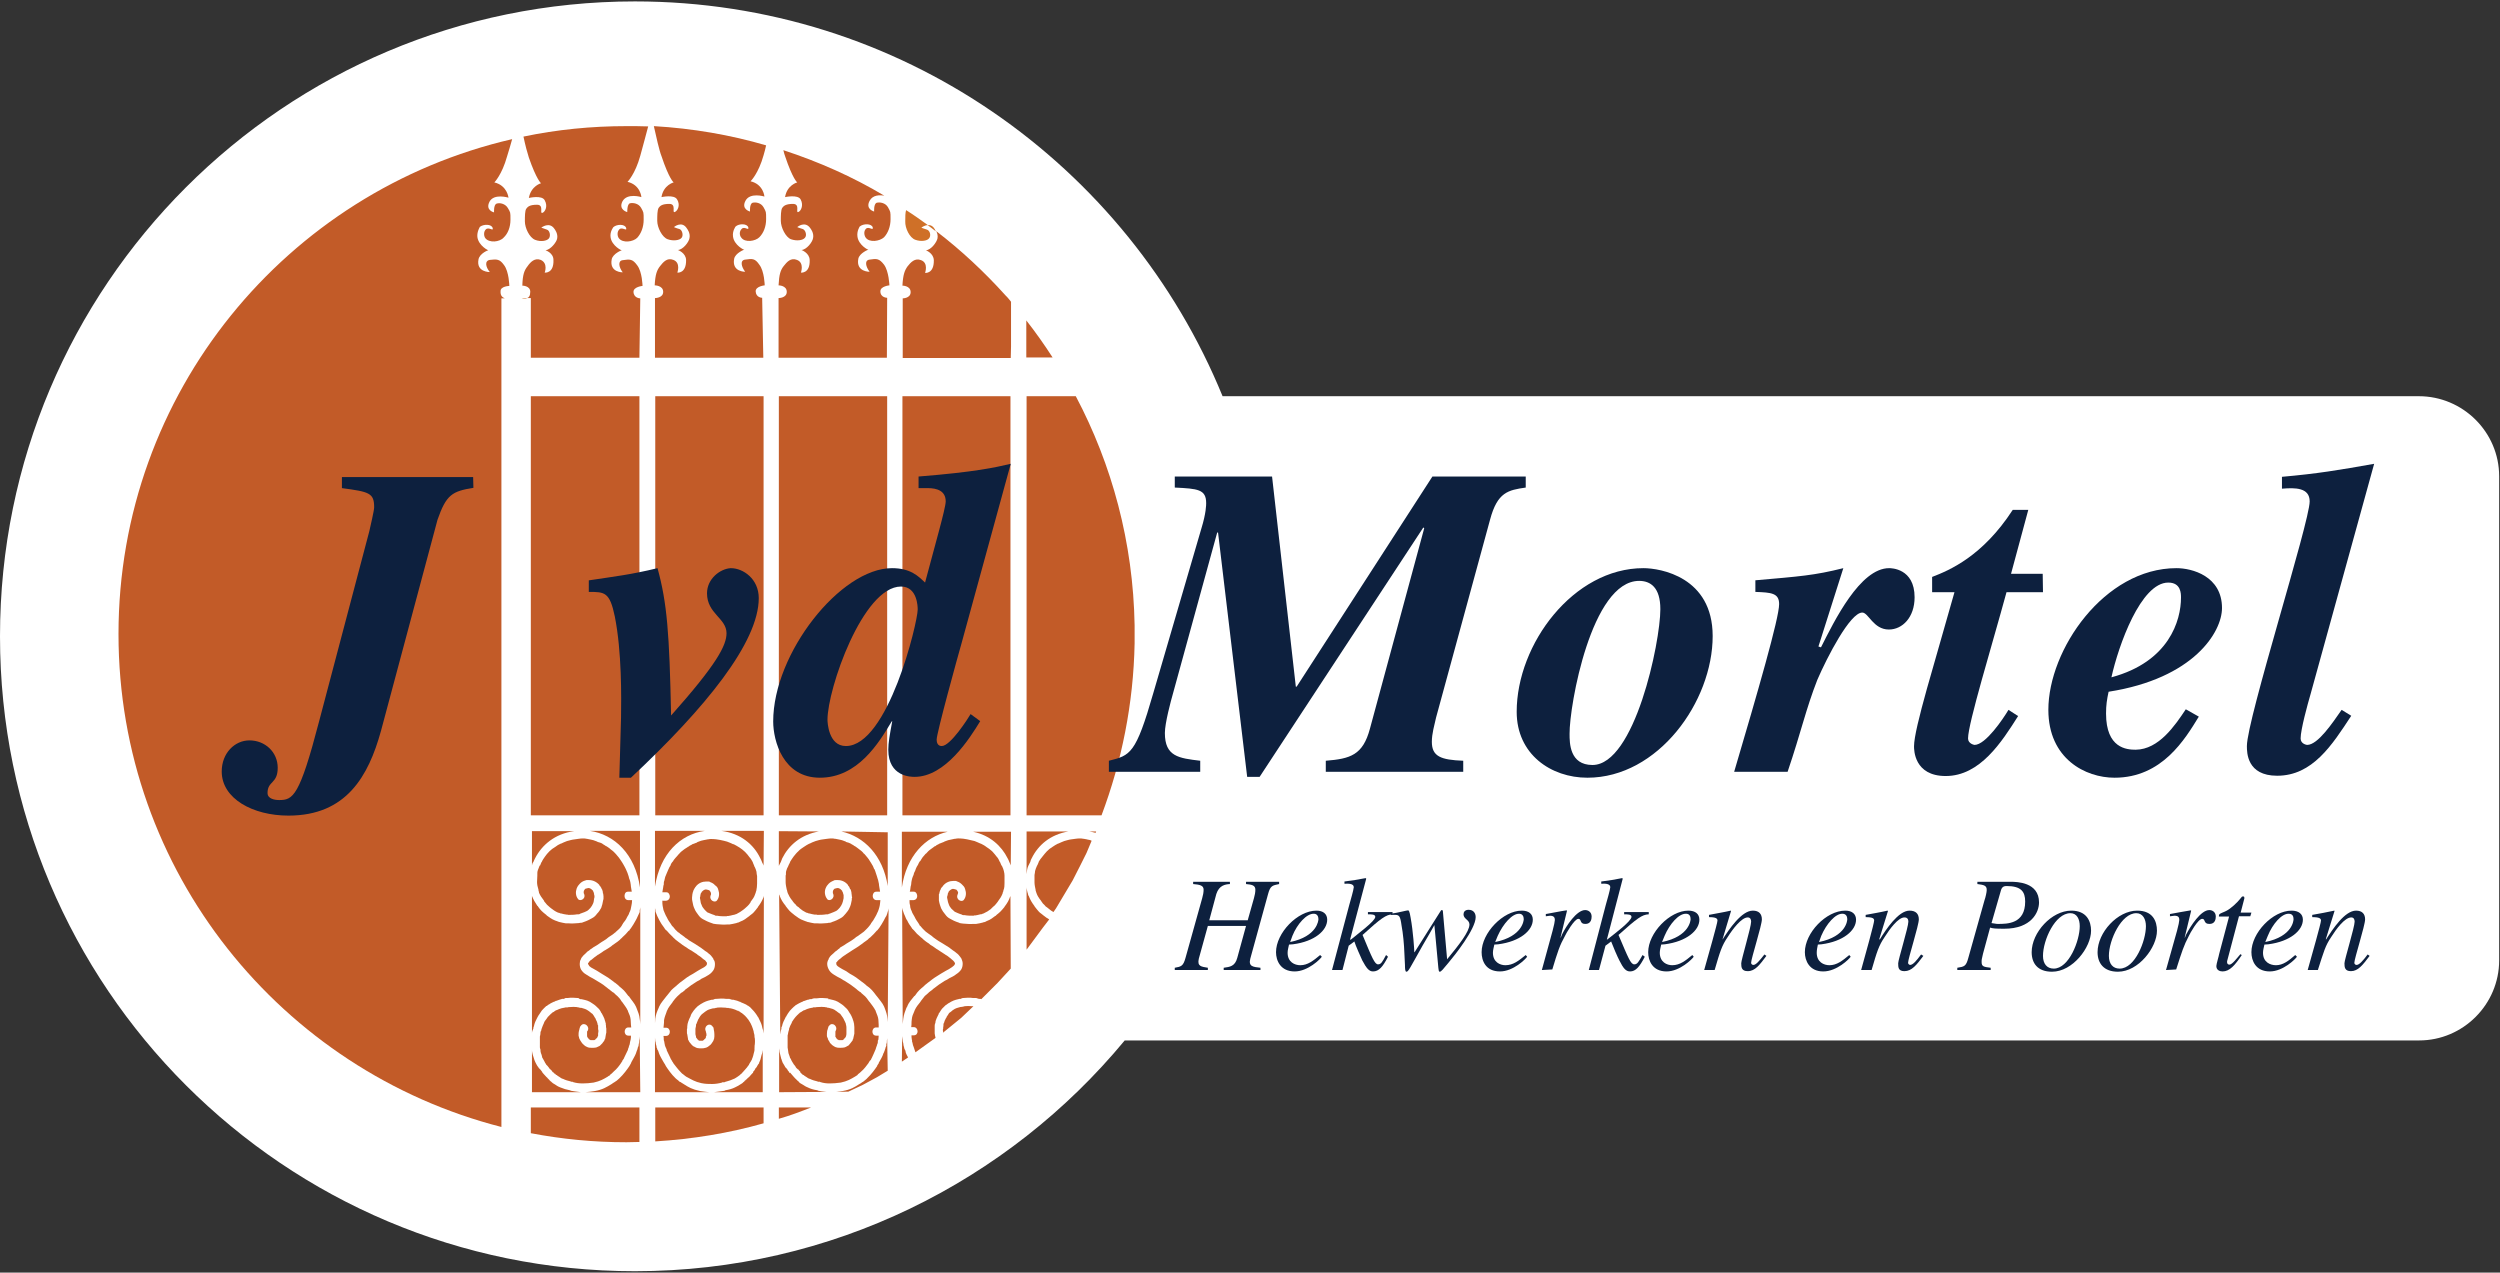 <?xml version="1.0" encoding="utf-8"?>
<!-- Generator: Adobe Illustrator 21.0.2, SVG Export Plug-In . SVG Version: 6.00 Build 0)  -->
<svg version="1.1" xmlns="http://www.w3.org/2000/svg" xmlns:xlink="http://www.w3.org/1999/xlink" x="0px" y="0px" width="884px"
	 height="450px" viewBox="0 0 884 450" style="enable-background:new 0 0 884 450;" xml:space="preserve">
<rect x="0" y="0" width="884" height="450" fill="#333333" stroke="none"/>
<style type="text/css">
	.st0{fill:#FFFFFF;}
	.st1{fill:#C25B28;}
	.st2{fill:#CF7028;}
	.st3{fill:#0D203E;}
</style>
<g id="Laag_2">
	<path class="st0" d="M855.3,140.1h-423C398.8,58.2,318.4,0.5,224.5,0.5C100.5,0.5,0,101,0,225s100.5,224.5,224.5,224.5
		c69.7,0,132-31.8,173.2-81.6h457.7c15.6,0,28.3-12.8,28.3-28.3V168.4C883.7,152.8,870.9,140.1,855.3,140.1z"/>
</g>
<g id="Laag_1">
	<path class="st1" d="M226.4,320.8v41.6v-0.2c0-0.6-0.1-1.3-0.2-1.9c-0.1-1.4-0.6-2.5-1.1-3.8l-0.2-0.5c-0.5-1.2-1.8-2.6-2.5-3.7
		l-0.2-0.1c-0.7-0.9-1.1-1.5-1.6-2c-0.5-0.5-1-0.9-1.6-1.4c0,0,0,0,0,0c-0.1-0.2-0.4-0.4-1.5-1.3h-0.1l-0.2-0.2
		c-1.8-1.4-2.4-1.8-4.3-2.9c-0.6-0.4-1.1-0.7-1.6-1c-0.8-0.5-1.6-0.9-2.3-1.3c-0.4-0.3-0.7-0.5-0.8-0.8c-0.2-0.3-0.3-0.4-0.3-0.6
		c0-0.1,0.1-0.2,0.2-0.3c0-0.1,0.1-0.1,0.1-0.1c0.2-0.4,0.5-0.7,0.9-0.9c0.2-0.2,0.6-0.5,1.1-0.9c0.5-0.4,0.9-0.6,1.1-0.8
		c0-0.1,0.1-0.1,0.2-0.1c0.9-0.6,1.9-1.2,2.2-1.5h0.1c0.5-0.3,1-0.6,1.6-1c0.5-0.3,0.9-0.6,1.2-0.9c0.4-0.3,0.8-0.5,1.3-0.9
		c0.2-0.1,0.7-0.5,1.3-1c0.1-0.2,0.3-0.3,0.5-0.5c0.1-0.1,0.3-0.2,0.4-0.4c0.8-0.7,1.6-1.5,2.2-2.3c0.1,0,0.1,0,0.2,0
		c0-0.2,0.1-0.2,0.2-0.4c0.1-0.1,0.2-0.3,0.4-0.5c0.6-0.9,1.2-1.8,1.6-2.6c0.3-0.5,0.6-1.1,0.8-1.6c0.2-0.5,0.5-1,0.7-1.5
		C226.1,321.9,226.4,321.3,226.4,320.8z M208.6,293.8h17.7v20C224.6,302,217.3,295.1,208.6,293.8z M188.1,306v-12.1h14.9
		c-6.8,0.9-11.4,4.9-13.8,9.6c-0.2,0.3-0.3,0.7-0.6,1.3C188.3,305.1,188.2,305.5,188.1,306z M188.1,365.5v-49c0,0.1,0,0.1,0,0.2v0.1
		h0c0.5,1.3,1.1,2.3,1.9,3.5l0.2,0.1l0,0.1c0.4,0.6,0.9,1.2,1.3,1.6c0.5,0.5,0.9,0.8,1.4,1.2c0.4,0.3,0.4,0.3,0.4,0.4
		c0.9,0.6,1.7,1.3,3,1.8c0.4,0.1,0.8,0.3,1.1,0.4c0.2,0.1,0.2,0.1,0.3,0.1c0.8,0.2,1.7,0.4,2.4,0.5c0.1,0,0.2,0,0.3,0
		c0.2,0,0.5,0,0.6,0h0.1h0.1c0.9,0.1,2.3,0,3.5-0.1c0.3-0.1,0.5-0.1,0.8-0.1c0.1,0,0.4-0.1,0.5-0.1c0.1,0,0.1-0.1,0.1-0.1h0h0.1
		c1.5-0.5,2.4-1,3.1-1.4c0.8-0.4,1.3-0.9,1.8-1.6c0.6-0.6,1.1-1.3,1.5-2.1c0.3-0.8,0.5-1.6,0.7-2.8c0.1-0.1,0.1-0.4,0.1-0.6
		c0,0,0-0.1,0-0.2c0-0.1,0-0.3,0-0.5c0-0.2-0.1-0.5-0.1-0.9c-0.1-0.1-0.1-0.1-0.1-0.1c0-0.5-0.1-0.9-0.3-1.4c0,0,0,0-0.1-0.1
		c-0.1-0.2-0.2-0.4-0.2-0.5c0,0,0,0-0.1-0.1c0,0-0.1-0.1-0.1-0.2c-0.1-0.2-0.3-0.4-0.4-0.4V313c-1-1.2-2.4-1.8-3.7-1.8
		c-0.2,0-0.5,0-0.8,0c-0.2,0-0.4,0-0.6,0.2h-0.1h-0.1c-0.8,0.3-1.2,0.6-1.7,1.1c-0.4,0.4-0.8,0.9-1.1,1.7c-0.4,1.1-0.4,2.6,0.5,3.7
		c0.7,1,3.1-0.1,2-2.1v-0.5c0-0.4,0.4-0.8,0.5-1c0.2-0.1,1.1-0.3,1.2-0.3c0.4,0,1,0.3,1.4,0.8c0.1,0,0.2,0.1,0.2,0.2c0,0,0,0,0,0.1
		v0.1c0.1,0.1,0.1,0.1,0.2,0.1v0.1c0,0.1,0,0.1,0,0.1c0.1,0.3,0.2,0.6,0.2,1v0c0.1,0.1,0.1,0.2,0.1,0.3v0c0,0.1,0,0.2,0,0.2v0.1
		c0,0.2,0,0.3-0.1,0.5c-0.1,0.9-0.2,1.5-0.4,1.9c-0.2,0.5-0.5,1-0.9,1.5c-0.4,0.4-0.7,0.8-1.2,1.1c-0.4,0.2-1.2,0.6-2.5,1l0,0
		l-0.1,0.1c-0.1,0-0.1,0.1-0.4,0.1c-0.1,0-0.3,0-0.5,0c-1,0.2-2.2,0.2-2.9,0.2h-0.1h0c-0.2,0-0.3,0-0.5-0.1c0,0-0.2,0-0.3,0
		c-0.6-0.1-1.3-0.2-1.9-0.4c0,0-0.1,0-0.2,0c-0.3-0.2-0.5-0.2-0.9-0.3c-1.1-0.5-1.6-0.9-2.4-1.5l-0.5-0.4c-0.2-0.2-0.6-0.5-1-0.9
		c-0.2-0.3-0.6-0.7-1-1.2c0-0.1,0-0.1,0-0.1l-0.1-0.2c-0.8-1-1.3-1.8-1.7-2.7l0,0c0-0.3-0.1-0.5-0.2-0.9c0-0.1,0-0.2,0-0.2
		c-0.3-0.9-0.5-1.9-0.5-2.7l0.1-2.3v-0.3c0-0.5,0-1.1,0.1-1.4V308c0.1-0.5,0.5-1.2,0.7-1.9l0.1,0v-0.1V306h0.1
		c0.1-0.4,0.4-0.9,0.5-1.2c0.1,0,0.1,0,0.1-0.1c0.3-0.7,0.7-1.2,1.1-1.8c0.4-0.6,1-1.3,1.6-1.9c0.6-0.6,1.3-1.1,2-1.5
		c0.6-0.5,1.3-0.9,2-1.2c0,0,0.1,0,0.1,0c0.6-0.3,1.3-0.6,2.1-0.9c0.8-0.2,1.7-0.5,2.7-0.6c1.1-0.1,1.7-0.3,2.2-0.3
		c0.6,0,1.2-0.1,2,0.1c0,0,0.1,0,0.1,0c0.6,0.1,1,0.2,1.5,0.3c0.6,0.1,0.9,0.2,2.2,0.7c0,0.1,0.1,0.1,0.1,0.1
		c0.8,0.2,1.4,0.4,1.8,0.7c0.1,0.1,0.1,0.1,0.1,0.1c0.4,0.2,0.8,0.5,1.1,0.7c0.1,0,0.1,0,0.1,0c0.4,0.3,1,0.6,1.5,1.1
		c0.6,0.4,1.3,1,1.8,1.6c0,0,0,0,0,0c0.4,0.5,0.8,0.9,1.1,1.3c0.4,0.5,0.6,0.9,0.9,1.3l0,0c0.3,0.4,0.5,0.8,0.8,1.3
		c0.3,0.4,0.5,1,0.8,1.5c0,0,0,0,0,0c0.2,0.5,0.4,1,0.6,1.4c0.2,0.5,0.3,0.9,0.4,1.2c0.1,0.5,0.2,0.9,0.4,1.3
		c0.2,0.5,0.2,0.9,0.3,1.4c0,0.1,0.1,0.5,0.1,0.9c0.1,0.6,0.2,1.1,0.3,1.8h-1.3c-0.5,0-0.8,0.2-1,0.5c-0.5,0.9-0.3,2.4,1,2.5h1.4
		v0.1c0,0.6-0.1,1.2-0.2,1.7c-0.1,0.5-0.2,0.9-0.3,1.5c-0.1,0.4-0.3,0.8-0.5,1.2c-0.1,0.5-0.4,0.9-0.7,1.4c-0.4,0.9-0.9,1.6-1.5,2.3
		c0,0.1-0.1,0.3-0.3,0.5c0,0.1-0.1,0.2-0.2,0.4h0c-0.5,0.8-1.2,1.4-1.9,2c-0.2,0.1-0.2,0.3-0.3,0.3c-0.2,0.1-0.3,0.2-0.4,0.3
		c-0.3,0.3-0.8,0.6-1.4,1c-0.4,0.2-0.7,0.5-1.1,0.8c-0.4,0.4-0.9,0.6-1.3,0.9c-0.3,0.2-0.9,0.5-1.4,0.9H212
		c-0.4,0.3-1.3,0.9-2.4,1.5c0,0.1,0,0.1-0.1,0.1c-0.5,0.3-0.9,0.6-1.2,0.9c-0.4,0.2-0.8,0.5-1.2,1c-0.5,0.4-1.1,1-1.5,1.6
		c0,0.1-0.2,0.3-0.2,0.5c-0.3,0.4-0.4,1.1-0.4,1.6c0,0.7,0.1,1.4,0.5,2.1c0.4,0.6,0.9,1.2,1.8,1.7c0.9,0.6,1.6,1,2.4,1.4
		c0.6,0.4,1.1,0.7,1.5,0.9c1.9,1.1,2.4,1.5,4,2.8l0.3,0.2c0,0,0.1,0,0.1,0.1c1,0.8,1,0.8,1,0.8c0.1,0,0.1,0.1,0.4,0.2
		c0,0.1,0,0.1,0.1,0.1c0.5,0.5,0.9,0.9,1.3,1.2c0.4,0.4,0.9,0.9,1.4,1.8l0.2,0.2c0.6,0.9,1.6,2.1,1.9,2.9c0.1,0.1,0.1,0.1,0.2,0.5
		c0.5,1.1,0.8,1.8,0.9,2.9c0,0.5,0.1,1.2,0.1,1.8v0c0,0.3,0.1,0.5,0.1,0.9h-1c-1.7,0-1.8,2.9,0,2.9h0.9c0,0.5,0,1-0.1,1.3v0.1
		c0,0.1-0.1,0.3-0.1,0.4c0,0.1-0.1,0.2-0.1,0.4c0,0,0-0.1,0,0c0,0.2-0.1,0.3-0.1,0.6c0,0.2-0.1,0.4-0.1,0.4v0.1l-0.1,0.1
		c0,0.3-0.2,0.5-0.2,0.8c-0.2,0.4,0-0.3,0,0c-0.2,0.3-0.2,0.5-0.3,0.9c-0.2,0.3,0.3-1,0,0c-0.4,0.9-0.9,1.9-1.3,2.7
		c-0.4,0.9,0-0.1,0,0c0,0.2-0.1,0.3-0.2,0.4c-0.1,0.3-0.3,0.4-0.4,0.6c0,0,0-0.1,0,0c0,0-0.1,0.1-0.1,0.2c-0.1,0,0,0,0,0H220v0v0.1
		l0,0.1l-0.1,0c0,0-0.2,0.3-0.1,0.2l0.1-0.2c-0.1,0.2-0.2,0.3-0.3,0.5c-0.6,0.9-1.5,2.1-2.6,3c-0.2,0.2-0.5,0.5-0.7,0.7
		c-0.2,0.1-0.4,0.3-0.6,0.5c0,0,0,0,0,0.1c-0.6,0.3-0.7,0.4-0.8,0.5c-1.5,0.9-2.7,1.6-5,2.1c-1.4,0.2-2.6,0.3-3.8,0.3
		c-1.2,0-2.3-0.1-3.6-0.5v-0.1l-0.4,0h-0.1h-0.1l-0.1-0.1c-0.9-0.2-1.9-0.5-2.7-0.9c-0.5-0.1-0.9-0.4-1.3-0.7
		c-0.4-0.2-0.8-0.5-1-0.7l-0.1,0h-0.1v-0.1h-0.1l0-0.1l-0.1-0.1c-0.1,0,0.1,0.2,0.1,0.1c0,0-0.1-0.1-0.1-0.1c-0.1,0,0,0,0,0
		l-0.1-0.1l-0.1-0.1H196v0h-0.1l0-0.1c0-0.1,0,0,0,0l-0.1-0.2l-0.1,0h0v-0.1l-0.2-0.1h-0.1v-0.1l-0.2-0.2v0l0-0.1l-0.1-0.1l-0.1-0.1
		c-0.1-0.1-0.2-0.2-0.3-0.3l0-0.1h-0.1v0h-0.1c-0.2-0.3-0.4-0.5-0.5-0.7c-0.2-0.2,0,0,0,0c-0.1-0.1-0.1-0.1-0.1-0.1c0,0,0.2,0.2,0,0
		c-0.1-0.2-0.4-0.5-0.6-0.7v0l-0.2-0.2c0-0.1,0.2,0.1,0,0c0-0.1-0.1-0.3-0.3-0.5c0-0.2,0.3,0.4,0,0c-0.2-0.4-0.6-1.2-0.8-1.5
		c-0.1-0.3-0.3-0.4-0.3-0.5c0-0.2,0,0,0,0c0-0.1,0-0.1,0-0.1c-0.1-0.5-0.2-0.9-0.4-1.4c-0.2-0.5,0.1,0.5,0,0
		c-0.2-0.5-0.2-0.9-0.2-1.4c-0.1-0.4,0,0.1,0,0h-0.1c0-0.1,0,0,0,0c0-0.1,0-0.4-0.1-0.6c0-0.2,0.1,0.3,0,0c0-0.2,0-0.4,0-0.6
		c0-0.2,0.1,1.1,0,0c0-1.1,0-2.3,0-2.9c0-0.8,0,0,0,0v-0.1v-0.2v-0.1c0-0.1,0,0.1,0,0c0-0.1,0.1-0.2,0.1-0.4c0-0.2-0.1,0.3,0,0
		c0.1-0.3,0.1-0.7,0.1-1c0-0.1,0.1-0.2,0.1-0.4c0.1-0.2,0.1-0.3,0.2-0.3l0-0.2c0-0.1,0,0.1,0,0c0-0.1,0-0.2,0.1-0.3c0,0,0,0,0-0.1
		c0.2-0.7,0.6-1.5,0.9-2.2c0-0.1,0-0.2,0.1-0.3l0.1-0.1c0,0,0,0,0-0.1c0.4-0.5,0.8-1,1.1-1.5c0.4-0.5-0.3,0.4,0,0
		c0.4-0.4,0.8-0.8,1.1-1.1c0.4-0.4,0,0,0,0c0.1-0.1,0.1-0.1,0.1-0.1c0.1-0.1,0.2-0.1,0.3-0.2c0.1-0.1,0.1-0.2,0.1-0.2
		c0.1,0,0,0.1,0,0c0.3,0,0.3-0.2,0.5-0.2c0,0-0.2,0.1,0,0c0.1-0.1,0.4-0.3,0.5-0.4h0h0.1l0.1-0.1l0.1-0.1h0h0.1l0.1,0
		c0.5-0.3,1.2-0.5,1.8-0.7c0.2,0,0.2,0,0.4-0.1c0.1,0,0.4,0,0.5-0.1h0h0.1h0.1h0.1l0.1-0.1h0.1c0,0-0.2,0.1,0,0c0.2,0,0.4,0,0.7,0
		c0.2-0.1,0.4-0.1,0.6-0.1c0.2,0-1,0.1,0,0c1-0.1,2-0.1,2.8,0l0.2,0.1h0h0.1h0.1v0h0.1h0h0.1h0.1v0.1c0.2,0,0.5,0.1,0.9,0.1
		c0.2,0.1-0.9-0.2,0,0c0.9,0.3,1.4,0.3,2.5,1.1c1.1,0.8-0.6-0.4,0,0c0.6,0.4,0.9,0.8,1.3,1c0.3,0.4-0.3-0.2,0,0
		c0.3,0.4,0.6,0.8,0.9,1.4c0.4,0.6,0,0,0,0c0.1,0,0.1,0.1,0.1,0.1s-0.1-0.1,0,0l0.1,0.2c0,0.1-0.1-0.1,0,0c0,0.1,0.1,0.2,0.1,0.3
		c0.1,0.1-0.2-0.5,0,0c0.3,0.5,0.5,1,0.6,1.5v0.2c0,0,0-0.2,0,0c0,0,0.1,0.1,0.1,0.3h0.1v0v0.1c0,0-0.1-0.2,0,0c0,0.3,0,0.6,0,1
		c0,0.2,0,0.3,0,0.4c0.1,0.1,0.1,0.2,0.1,0.3v0v0.1v0.1v0.1c0,0,0-0.1,0-0.1v0.1v0.1c0,0.1,0,0.2,0,0.4c-0.1,0,0-0.2,0,0
		c-0.1,0-0.1,0-0.1,0.1v0.1v0c0,0.1,0.1-0.3,0,0.1c0,0.2,0,0.5,0,0.8c0,0.1-0.1,0.2-0.1,0.2c0,0.1-0.1,0.1-0.1,0.2v0.1c0,0,0,0,0,0
		c-0.1,0.2-0.3,0.4-0.4,0.5c-0.2,0.1-0.3,0.2-0.3,0.3c-0.1,0-0.1,0.1-0.1,0.1c-0.1,0.1-0.2,0.1-0.4,0.2c-0.1,0-0.4,0-0.7,0
		c-0.2,0-0.4,0-0.5,0c-0.1,0-0.1,0-0.2-0.1c0,0-0.2-0.1-0.4-0.2c-0.1,0-0.2-0.2-0.2-0.3c-0.2-0.2-0.3-0.3-0.4-0.5
		c0-0.1-0.1-0.2-0.1-0.3c0-0.1,0-0.3,0-0.4c0-0.2,0-0.3,0-0.4c0-0.3,0-0.6,0-0.9c0.1,0,0.1-0.1,0.2-0.2l0,0c0.9-1.6-1.3-3.3-2.4-1.8
		c0,0-0.3,0.3-0.3,0.5c-0.1,0.3-0.2,0.5-0.2,0.7c-0.1,0.4-0.3,1-0.3,1.6c0,0.3,0,0.5,0,0.8c0.1,0.3,0.2,0.5,0.2,0.8
		c0.1,0.3,0.3,0.5,0.4,0.8c0.2,0.3,0.4,0.6,0.6,0.9c0.2,0.2,0.4,0.5,0.7,0.7c0.4,0.4,0.8,0.6,1.3,0.8c0,0,0,0,0,0
		c0.5,0.2,1,0.2,1.5,0.2c0.5,0,1,0,1.5-0.1c0.4-0.1,0.8-0.4,1.3-0.6h0c0.3-0.3,0.5-0.5,0.9-0.9c0.2-0.3,0.4-0.6,0.7-0.9
		c0-0.1,0-0.1,0-0.2v0h0v-0.1c0.1-0.1,0.2-0.1,0.2-0.2c0-0.2,0,0,0,0c0-0.1,0-0.2,0.1-0.2c0-0.1-0.1,0,0,0c0-0.2,0.3-1.6,0.3-1.8v0
		c0.1-0.2,0.1-0.3,0.1-0.5c0,0,0-0.2,0-0.2v-0.1v0v-0.1v-0.1v-0.1v-0.2v0v-0.1c0-0.1,0-0.2,0-0.4c0-0.2-0.1-0.4-0.1-0.5
		c0-0.3,0-0.8-0.1-1.1v0V362v-0.1v-0.1v-0.1h-0.1v-0.1c0-0.1,0-0.3-0.1-0.4c-0.2-0.8-0.4-1.4-0.8-2.1c-0.1-0.2-0.2-0.2-0.2-0.4
		c0,0-0.1-0.1-0.2-0.4h-0.1c-0.4-0.9-0.8-1.5-1.3-1.9c-0.5-0.5-1-1-1.8-1.5c-1.5-1.1-2.3-1.2-3.6-1.5c-0.2-0.1-0.5-0.1-0.8-0.1
		c-0.3-0.1,0,0,0,0l0,0c0,0,0,0-0.1,0l0,0l-0.1-0.1h0h-0.1h-0.1V353h-0.1c-0.1,0-0.2-0.1-0.3-0.1h-0.1c-1.1-0.1-2.4-0.2-3.6,0
		c-0.2,0-0.5,0-0.7,0h0h-0.1h-0.1h-0.1h0L200,353h-0.2h-0.1v0.1h-0.1h-0.1h0l-0.1,0.1h-0.1h-0.1h0l-0.2,0c-0.2,0-0.4,0-0.5,0.1
		c-0.2,0.1-0.4,0.1-0.4,0.1c-0.4,0.2-1,0.3-1.4,0.5h-0.1h-0.1c-0.1,0.1-0.2,0.2-0.3,0.2c-0.1,0.1-0.1,0.1-0.3,0.1v0
		c-0.5,0.2-1,0.5-1.4,0.7c-0.1,0.1-0.3,0.2-0.4,0.3c-0.1,0-0.2,0.1-0.3,0.1c-0.1,0.1-0.3,0.3-0.4,0.4c-0.1,0-0.1,0-0.2,0
		c-0.6,0.5-1.1,1.1-1.6,1.6c-0.4,0.6-0.9,1.3-1.2,1.8c0,0,0,0-0.1,0.1c0,0.1,0,0.2-0.1,0.2c0,0.1-0.1,0.2-0.2,0.4
		c-0.4,0.7-0.9,1.8-1.1,2.6c0,0,0,0.1,0,0.1c0,0.1-0.1,0.1-0.1,0.3c0,0.1-0.1,0.3-0.1,0.4c-0.1,0.1-0.1,0.1-0.1,0.2v0.2v0v0.1
		C188.1,364.7,188.1,365.1,188.1,365.5L188.1,365.5L188.1,365.5z M205.4,386.2h-17.3v-15.2c0,0.1,0,0.1,0,0.3c0,0.6,0.2,1.2,0.3,1.7
		c0.2,0.5,0.3,1.1,0.5,1.6l0,0c0.1,0.3,0.2,0.6,0.4,1c0.1,0.1,0.1,0.3,0.2,0.4c0.2,0.4,0.5,1,0.9,1.4c0,0.2,0.2,0.4,0.4,0.5
		c0,0.1,0.1,0.2,0.2,0.2c0.2,0.3,0.5,0.6,0.7,0.9v0.1v0.1h0.1c0.3,0.5,0.9,1,1.3,1.5c0.1,0.1,0.2,0.2,0.3,0.3
		c0.1,0.1,0.2,0.1,0.2,0.2v0.1h0.1l0,0l0.1,0.1c0.1,0.2,0.3,0.3,0.5,0.5v0.1c0.1,0.1,0.1,0.1,0.2,0.1v0.1h0.1v0.1h0.1l0,0.1v0h0.1
		h0.1c0,0.1,0,0.2,0.1,0.2c0.3,0.3,0.7,0.6,1.3,0.9c0.4,0.3,1,0.7,1.8,1c1.2,0.5,2.2,0.8,3.3,1c1.2,0.3-0.2,0,0,0l0.5,0.2
		C202.2,385.8,204,386,205.4,386.2z M226.4,386.2H207c1.1-0.1,2.2-0.2,3.3-0.4c2.8-0.5,4.2-1.4,6-2.5c0.3-0.2,0.7-0.5,0.7-0.5h0.1
		l0.1-0.1c0.2-0.1,0.6-0.4,0.9-0.6c0.3-0.3,0.6-0.5,0.9-0.8c1.5-1.4,2.8-3.2,3.6-4.4c0,0,0,0,0-0.1h0.1v-0.1
		c0.1-0.2,0.3-0.5,0.4-0.7c0.1-0.2,0.1-0.4,0.2-0.5c0.5-1,1.2-2,1.6-3.1c0.1-0.2,0.1-0.5,0.3-0.9c0.1-0.2,0.2-0.4,0.3-0.9v0
		c0,0,0-0.1,0-0.1c0.1-0.3,0.2-0.5,0.3-0.7c0-0.2,0-0.4,0.1-0.7v-0.1c0.1-0.3,0.1-0.5,0.1-0.9v-0.1c0.1-0.5,0.2-1,0.2-1.5v-0.2
		L226.4,386.2L226.4,386.2z"/>
	<path class="st2" d="M330.5,81c-0.7-1.2-1.6-1.5-2.5-1.4c1,0.7,2,1.5,2.9,2.2C330.7,81.3,330.5,81,330.5,81z"/>
	<path class="st2" d="M323.7,84.8c1.9,0.7,4.1,0.4,4.8-0.5c0.8-0.9,0.4-2.7-0.7-3.1c-1.1-0.3-2-0.7-2-0.7s1.1-0.9,2.3-0.9
		c-2.5-1.8-5-3.6-7.7-5.3c-0.3,0.9-0.3,2.5-0.3,4C320,80.6,321.6,84.1,323.7,84.8z"/>
	<path class="st1" d="M231.6,321.1v40.7c0-0.5,0.1-1,0.1-1.6c0.2-1.4,0.6-2.5,1.2-3.8l0.2-0.5c0.5-1.2,1.8-2.6,2.6-3.7l0.1-0.1
		c0.7-0.9,1.2-1.5,1.6-2c0.5-0.5,1-0.9,1.6-1.4c0.1,0,0.1,0,0.1,0c0-0.2,0.4-0.4,1.4-1.3l0.3-0.2c1.8-1.4,2.3-1.8,4.3-2.9
		c0.6-0.4,1.1-0.7,1.6-1c0.8-0.5,1.6-0.9,2.3-1.3c0.4-0.3,0.7-0.5,0.9-0.8c0-0.3,0.1-0.4,0.1-0.6c0-0.1-0.1-0.2-0.1-0.3
		c0-0.1,0-0.1-0.1-0.1c-0.2-0.4-0.5-0.7-0.9-0.9c-0.2-0.2-0.7-0.5-1.1-0.9c-0.5-0.4-0.9-0.6-1.2-0.8c0-0.1,0-0.1,0-0.1
		c-1-0.6-1.8-1.2-2.3-1.5h-0.1c-0.5-0.3-1-0.6-1.5-1c-0.5-0.3-1-0.6-1.4-0.9c-0.3-0.3-0.7-0.5-1.2-0.9c-0.1-0.1-0.7-0.5-1.3-1
		c-0.1-0.2-0.4-0.3-0.5-0.5c-0.1-0.1-0.3-0.2-0.4-0.4c-0.8-0.7-1.5-1.5-2.2-2.3c-0.1,0-0.1,0-0.1,0c-0.1-0.2-0.2-0.2-0.4-0.4
		c-0.1-0.1-0.2-0.3-0.3-0.5c-0.7-0.9-1.3-1.8-1.7-2.6c-0.3-0.5-0.5-1.1-0.8-1.6c-0.2-0.5-0.4-1-0.6-1.5
		C231.8,322,231.7,321.5,231.6,321.1z M249.2,293.8c-8.6,1.2-15.8,8-17.6,19.7v-19.7H249.2z M270,306.1c-0.1-0.5-0.5-1-0.6-1.4
		c-0.2-0.5-0.4-1-0.6-1.3c-2.3-4.8-6.9-8.7-13.7-9.6h15L270,306.1L270,306.1z M270,365.9c0-0.1,0-0.3,0-0.5
		c-0.1-0.4-0.1-0.8-0.2-1.3l-0.1-0.1v0v-0.2c-0.1-0.1-0.1-0.1-0.1-0.2c0-0.1-0.1-0.3-0.1-0.5c0-0.2-0.1-0.2-0.1-0.3v-0.1
		c-0.2-0.9-0.8-1.9-1.1-2.6c-0.1-0.2-0.1-0.3-0.2-0.4c0,0-0.1-0.1-0.2-0.2c0-0.1,0-0.1,0-0.1c-0.3-0.5-0.8-1.2-1.3-1.8
		c-0.5-0.5-1-1.1-1.5-1.6l-0.1,0c-0.1-0.1-0.4-0.3-0.5-0.4c-0.1,0-0.2-0.1-0.3-0.1c-0.1-0.1-0.2-0.2-0.4-0.3c-0.5-0.2-1-0.5-1.6-0.7
		v0c0,0-0.1,0-0.2-0.1c-0.1,0-0.2-0.1-0.3-0.2h-0.1h-0.1c-0.5-0.2-0.9-0.4-1.4-0.5c-0.1,0-0.3,0-0.4-0.1c-0.2-0.1-0.5-0.1-0.6-0.1
		h-0.1l0,0h-0.1h-0.1h-0.1v-0.1h0h-0.1h-0.1h-0.1l-0.1-0.1h-0.1h-0.2l0-0.1h-0.2h-0.1h0h-0.1h-0.1c-0.2,0-0.5,0-0.7,0
		c-1.3-0.2-2.5-0.1-3.6,0H253c-0.1,0-0.2,0.1-0.4,0.1h-0.1v0.1h-0.1h-0.1l-0.1,0.1h-0.1c0,0,0,0,0,0s0.3-0.1,0,0
		c-0.4,0-0.5,0-0.8,0.1c-1.2,0.3-2,0.5-3.6,1.5c-0.8,0.5-1.3,0.9-1.8,1.5c-0.4,0.4-0.9,1.1-1.4,1.9l0,0c-0.1,0.2-0.1,0.3-0.2,0.4
		c0,0.2-0.1,0.2-0.1,0.4c-0.4,0.7-0.6,1.3-0.9,2.1c0,0.2-0.1,0.3-0.1,0.4v0.1l-0.1,0.1v0.1v0.1l0,0.1v0c-0.1,0.3-0.1,0.8-0.1,1.1
		c0,0.2,0,0.3-0.1,0.5c0,0.2,0,0.3,0,0.4v0.1v0v0.2v0.1v0.1v0.1v0v0.1c0,0,0,0.2,0,0.2c0,0.2,0,0.3,0.1,0.5v0c0,0.2,0.3,1.6,0.3,1.8
		c0,0,0-0.1,0,0c0,0,0,0.1,0,0.2c0.1,0,0-0.2,0,0c0.1,0.1,0.1,0.1,0.2,0.2v0.1v0c0.1,0.1,0.1,0.1,0.1,0.2c0.2,0.3,0.4,0.6,0.7,0.9
		c0.2,0.3,0.4,0.5,0.9,0.9h0.1c0.4,0.2,0.8,0.5,1.3,0.6c0.5,0.1,0.9,0.1,1.4,0.1c0.5,0,0.9,0,1.4-0.2c0.1,0,0.2,0,0.2,0
		c0.5-0.2,0.9-0.4,1.3-0.8c0.3-0.2,0.5-0.4,0.7-0.7c0.2-0.3,0.4-0.6,0.6-0.9c0.1-0.3,0.2-0.5,0.3-0.8c0-0.3,0.1-0.5,0.1-0.8
		c0-0.3,0-0.5,0-0.8c0-0.5-0.1-1.2-0.2-1.6c0-0.2-0.1-0.4-0.1-0.7c-0.1-0.2-0.4-0.5-0.4-0.5c-1.1-1.5-3.2,0.1-2.3,1.8l0,0
		c0,0.1,0,0.2,0,0.2c0.1,0.3,0.2,0.5,0.2,0.9c0,0.1,0,0.2,0,0.4c-0.1,0.1-0.1,0.2-0.2,0.4c0,0.1,0,0.2,0,0.3
		c-0.1,0.2-0.2,0.4-0.4,0.5c-0.1,0-0.2,0.2-0.3,0.3c-0.1,0.1-0.2,0.2-0.3,0.2c-0.1,0.1-0.1,0.1-0.1,0.1c-0.2,0-0.3,0-0.5,0
		c-0.3,0-0.5,0-0.7,0c-0.2-0.1-0.3-0.1-0.4-0.2v-0.1c-0.1,0-0.3-0.1-0.3-0.3c-0.2-0.1-0.2-0.3-0.4-0.5c0,0,0,0,0,0
		c-0.1,0-0.1-0.1-0.1-0.1c0-0.1,0-0.1,0-0.2c0,0,0-0.1,0-0.2c-0.1-0.2-0.2-0.5-0.2-0.8c0-0.4,0,0,0-0.1v0v-0.1c0-0.1,0-0.1,0-0.1
		c0-0.2,0,0,0,0c0-0.2,0-0.3,0-0.4v-0.1v-0.1c0,0,0,0.1,0,0.1v-0.1v-0.1v-0.1v0c0-0.1,0-0.2,0-0.3c0-0.1,0-0.2,0-0.4
		c0.1-0.4,0.1-0.7,0.2-1c0-0.2,0,0,0,0v-0.1h0v0c0-0.2,0-0.3,0-0.3c0.1-0.2,0,0,0,0v-0.2h0.1c0.2-0.5,0.4-1.1,0.6-1.5
		c0.3-0.5-0.1,0.1,0,0c0.1-0.1,0.1-0.2,0.1-0.3c0.1-0.1,0,0.1,0,0l0.2-0.2c0-0.1,0,0,0,0v-0.1c0,0-0.4,0.6,0,0
		c0.4-0.7,0.7-1.1,1-1.4c0.3-0.2-0.3,0.4,0,0c0.3-0.2,0.7-0.6,1.3-1c0.5-0.4-1.1,0.8,0,0c1-0.8,1.6-0.8,2.5-1.1c1-0.2-0.2,0.1,0,0
		c0.3,0,0.6-0.1,0.9-0.1h0.1l0-0.1h0.1h0.1h0v0h0.1h0.1h0.1l0-0.1c0.9-0.1,1.9-0.1,2.9,0c1.1,0.1-0.2,0,0,0c0.2,0,0.5,0,0.7,0.1
		c0.2,0,0.5,0,0.7,0c0.2,0.1,0,0,0,0h0v0.1h0.2h0.1h0.1h0.1c0.1,0.1,0.3,0.1,0.5,0.1c0,0.1,0.2,0.1,0.3,0.1c0.6,0.2,1.3,0.4,1.8,0.7
		h0.1l0,0h0.1h0.1l0,0.1h0.1v0.1h0.1c0.1,0,0.5,0.2,0.6,0.4c0.1,0.1,0,0,0,0c0,0,0.3,0.2,0.4,0.2c0.2,0.1-0.1,0,0,0s0.2,0.1,0.2,0.2
		c0.1,0.1,0.2,0.1,0.3,0.2c0,0,0,0,0.1,0.1c0,0-0.4-0.4,0,0c0.4,0.3,0.8,0.7,1.1,1.1c0.4,0.4-0.4-0.5,0,0c0.5,0.5,0.8,1,1.1,1.5
		c0,0.1,0,0.1,0.1,0.1l0,0.1c0.1,0.1,0.1,0.2,0.2,0.3c0.3,0.6,0.7,1.5,0.9,2.2c0,0.1,0,0.1,0,0.1c0,0.1,0.1,0.2,0.1,0.3
		c0.1,0.1,0-0.1,0,0l0.1,0.2c0,0,0,0.1,0,0.3c0,0.1,0.1,0.2,0.1,0.4c0.1,0.3,0.2,0.7,0.2,1c0,0.3,0-0.2,0,0c0,0.2,0,0.3,0,0.4
		s0-0.1,0,0v0.1l0.1,0.2v0.1c0,0-0.1-0.8,0,0c0.1,0.7,0.1,1.9-0.1,2.9c0,1.1,0.1-0.2,0,0c0,0.1,0,0.4,0,0.6c0,0.3,0-0.2,0,0
		c0,0.3,0,0.5,0,0.6c0,0,0-0.1,0,0c0,0.1,0-0.4,0,0c0,0.5-0.2,0.9-0.3,1.4c-0.1,0.5,0.1-0.5,0,0c-0.1,0.5-0.2,0.9-0.4,1.4
		c0,0,0,0,0,0.1c0,0,0.1-0.2,0,0c-0.1,0.1-0.2,0.3-0.2,0.5c-0.2,0.4-0.6,1.1-0.9,1.5c-0.2,0.4,0.2-0.2,0,0c-0.1,0.1-0.1,0.3-0.2,0.5
		c-0.1,0.1,0-0.1,0,0l-0.2,0.2v0c-0.2,0.2-0.3,0.5-0.5,0.7c-0.2,0.2,0,0,0,0c0,0,0,0-0.1,0.1c0,0,0.2-0.2,0,0
		c-0.1,0.2-0.4,0.4-0.6,0.7h0v0l-0.1,0.1c-0.1,0.1-0.1,0.2-0.3,0.3l-0.1,0.1l0,0.1l-0.1,0.1v0l-0.2,0.2l-0.1,0.1h-0.1l0,0.1v0.1
		h-0.1l-0.1,0l0,0.2c-0.1,0,0-0.1,0,0l-0.2,0.1v0h-0.1l0,0.1l-0.2,0.1c0,0,0,0,0,0c0,0,0,0.1,0,0.1c-0.1,0.1,0-0.1,0-0.1l0,0.1
		l-0.2,0.1v0.1l-0.1,0c-0.3,0.2-0.6,0.5-1,0.7c-0.4,0.3-0.8,0.5-1.4,0.7c-0.8,0.4-1.8,0.6-2.7,0.9l-0.1,0.1H256h-0.1l-0.5,0
		c-0.1,0-0.1,0.1-0.1,0.1c-1.1,0.3-2.3,0.5-3.5,0.5c-1.1,0-2.4,0-3.8-0.3c-2.3-0.5-3.5-1.3-5-2.1c-0.1,0-0.2-0.1-0.8-0.5
		c0-0.1-0.1-0.1-0.1-0.1c-0.2-0.1-0.4-0.3-0.6-0.5c-0.3-0.1-0.5-0.4-0.8-0.7c-0.9-0.9-1.8-2.1-2.5-3c-0.1-0.2-0.2-0.3-0.3-0.5
		l0.2,0.2c0,0.1-0.2-0.2-0.2-0.2l0,0v-0.1h-0.1l-0.1-0.1v0h0c0,0,0,0,0,0c0-0.1,0-0.2,0-0.2c-0.1-0.1,0,0,0,0
		c-0.2-0.2-0.3-0.4-0.4-0.6c-0.1-0.1-0.1-0.2-0.2-0.4c-0.1-0.1,0.4,0.9,0,0c-0.4-0.8-0.9-1.8-1.3-2.7c-0.4-1,0.1,0.3,0,0
		c-0.1-0.4-0.1-0.6-0.3-0.9c-0.1-0.3,0.1,0.4,0,0c-0.1-0.3-0.3-0.5-0.3-0.8l-0.1-0.1v-0.1c0,0,0-0.2-0.1-0.5c0-0.3-0.1-0.4-0.1-0.6
		c0-0.1,0,0,0,0c0-0.1,0-0.2-0.1-0.4c0-0.1-0.1-0.3-0.1-0.4v-0.1c0-0.4,0-0.8-0.1-1.3h0.9c1.8,0,1.8-2.9,0-2.9h-0.9
		c0-0.3,0.1-0.5,0.1-0.9v0c0.1-0.6,0.1-1.3,0.1-1.8c0.2-1.1,0.5-1.8,0.9-2.9c0.1-0.4,0.1-0.4,0.2-0.5c0.3-0.9,1.3-2.1,1.9-2.9
		l0.1-0.2c0.6-0.8,1-1.3,1.5-1.8c0.3-0.3,0.8-0.7,1.3-1.2c0,0,0.1,0,0.1-0.1c0.2-0.1,0.3-0.2,0.4-0.2c0,0,0,0,1-0.8
		c0-0.1,0-0.1,0-0.1l0.3-0.2c1.7-1.3,2.2-1.7,4-2.8c0.5-0.2,1-0.5,1.5-0.9c0.9-0.4,1.7-0.8,2.6-1.4c0.8-0.5,1.3-1.1,1.7-1.7
		c0.4-0.7,0.5-1.4,0.5-2.1c0-0.5-0.1-1.2-0.5-1.6c0-0.2-0.1-0.3-0.2-0.5c-0.4-0.6-1-1.3-1.5-1.6c-0.4-0.4-0.8-0.7-1.2-0.9
		c-0.3-0.2-0.7-0.5-1.2-0.9c-0.1,0-0.1,0-0.1-0.1c-1.1-0.7-1.9-1.2-2.3-1.5h0c-0.7-0.4-1.2-0.7-1.5-0.9c-0.5-0.3-0.9-0.5-1.3-0.9
		c-0.4-0.2-0.8-0.5-1.1-0.8c-0.6-0.4-0.9-0.7-1.4-1c-0.1-0.1-0.2-0.2-0.3-0.3c-0.1,0-0.2-0.2-0.5-0.3c-0.7-0.6-1.3-1.3-1.8-2h-0.1
		c-0.1-0.1-0.1-0.2-0.3-0.4c-0.1-0.2-0.2-0.4-0.3-0.5c-0.5-0.7-1-1.4-1.4-2.3c-0.3-0.5-0.5-0.9-0.7-1.4c-0.2-0.4-0.4-0.9-0.5-1.2
		c-0.1-0.5-0.2-1-0.3-1.5c-0.1-0.5-0.1-1.1-0.1-1.7l-0.1-0.1h1.4c1.3-0.1,1.7-1.6,1-2.5c-0.1-0.3-0.5-0.5-1-0.5h-1.3
		c0.1-0.6,0.2-1.2,0.3-1.8c0-0.3,0.1-0.7,0.2-0.9c0-0.5,0-1,0.2-1.4c0.1-0.4,0.2-0.9,0.3-1.3c0.1-0.3,0.3-0.7,0.5-1.2
		c0.2-0.4,0.4-0.9,0.6-1.4c0,0,0,0,0,0c0.2-0.5,0.5-1.1,0.8-1.5c0.1-0.5,0.4-0.9,0.7-1.3c0,0,0,0,0.1,0c0.2-0.4,0.4-0.8,0.9-1.3
		c0.4-0.5,0.8-0.8,1.1-1.3c0.1,0,0.1,0,0.1,0c0.4-0.6,1.1-1.2,1.7-1.6c0.6-0.5,1.3-0.8,1.6-1.1c0,0,0,0,0.1,0
		c0.3-0.3,0.7-0.5,1.2-0.7c0,0,0,0,0-0.1c0.5-0.2,1.1-0.4,1.9-0.7c0,0,0,0,0-0.1c1.3-0.5,1.6-0.6,2.2-0.7c0.4-0.1,0.9-0.2,1.5-0.3
		c0.1,0,0.1,0,0.1,0c0.9-0.2,1.4-0.1,2-0.1c0.4,0,1.2,0.1,2.3,0.3c1,0.2,1.8,0.4,2.5,0.6c0.8,0.3,1.5,0.6,2.1,0.9c0.1,0,0.2,0,0.2,0
		c0.6,0.3,1.3,0.7,2.1,1.2c0.6,0.4,1.3,0.9,1.9,1.5c0.6,0.6,1.2,1.3,1.6,1.9c0.5,0.5,0.8,1.1,1.2,1.8c0,0.1,0,0.1,0,0.1
		c0.1,0.3,0.3,0.8,0.5,1.2v0.1v0.1l0.1,0c0.3,0.6,0.6,1.4,0.7,1.9v0.1c0,0.3,0.1,0.9,0.2,1.4v0.3v2.3c0,0.8-0.1,1.8-0.3,2.7
		c-0.1,0-0.1,0.1-0.1,0.2c-0.1,0.3-0.1,0.5-0.3,0.9l0,0c-0.3,1-0.9,1.8-1.6,2.7l0,0.2c-0.1,0-0.1,0-0.1,0.1c-0.3,0.5-0.7,0.9-1,1.2
		c-0.3,0.3-0.7,0.6-1,0.9l-0.5,0.4c-0.8,0.6-1.4,1-2.4,1.5c-0.2,0.1-0.5,0.1-0.9,0.3c-0.1,0-0.1,0-0.2,0c-0.6,0.2-1.3,0.3-1.8,0.4
		c-0.2,0-0.2,0-0.4,0c-0.1,0.1-0.2,0.1-0.4,0.1h-0.1h-0.1c-0.8,0-2,0-2.9-0.2c-0.2,0-0.4,0-0.5,0c-0.1,0-0.2-0.1-0.3-0.1l-0.1-0.1
		c0,0,0,0,0,0c-1.3-0.4-2-0.8-2.6-1c-0.4-0.3-0.7-0.7-1.1-1.1c-0.4-0.5-0.8-1-0.9-1.5c-0.3-0.5-0.4-1.1-0.5-1.9
		c0-0.1-0.1-0.3-0.1-0.5v-0.1c0,0,0-0.1,0-0.2v0c0-0.1,0.1-0.2,0.1-0.3v0c0-0.4,0.1-0.8,0.2-1c0,0,0,0,0-0.1v-0.1
		c0.1,0,0.1,0,0.2-0.1v-0.1c0-0.1,0-0.1,0.1-0.1c0-0.1,0-0.2,0.1-0.2c0.4-0.5,1-0.8,1.4-0.8c0.1,0,1,0.2,1.2,0.3
		c0.2,0.2,0.5,0.6,0.6,1l0,0.5c-1,2,1.4,3.1,2.1,2.1c0.9-1.1,0.9-2.6,0.5-3.7c-0.2-0.9-0.6-1.3-1.2-1.7c-0.4-0.5-0.9-0.8-1.7-1.1h0
		c-0.2-0.2-0.5-0.2-0.6-0.2c-0.2,0-0.5,0-0.8,0c-1.3,0-2.7,0.5-3.7,1.8v0.1c-0.2,0.1-0.3,0.2-0.3,0.4c-0.1,0.1-0.2,0.2-0.2,0.2
		c0,0.1,0,0.1,0,0.1c-0.1,0.1-0.2,0.3-0.3,0.5c0,0.1,0,0.1,0,0.1c-0.2,0.4-0.3,0.9-0.4,1.4c0,0,0,0,0,0.1c0,0.3-0.1,0.6-0.1,0.9
		c0,0.1,0,0.3,0,0.5c0,0.1,0,0.2,0,0.2c0,0.2,0.1,0.5,0.1,0.6c0.2,1.2,0.4,2,0.8,2.8c0.3,0.8,0.8,1.4,1.3,2.1c0.5,0.7,1,1.2,1.8,1.6
		c0.7,0.4,1.7,0.9,3.2,1.4c0.1,0,0.1,0,0.1,0l0.1,0.1c0.1,0,0.5,0.1,0.6,0.1c0.2,0,0.5,0.1,0.8,0.1c1.1,0.1,2.6,0.2,3.5,0.1h0h0.1
		c0.1,0,0.4,0,0.5,0c0.1,0,0.2,0,0.3,0c0.8-0.1,1.6-0.3,2.5-0.5c0,0,0,0,0.2-0.1c0.3,0,0.8-0.2,1.1-0.4c1.4-0.5,2.2-1.2,3-1.8
		c0,0,0.1,0,0.5-0.4c0.5-0.4,1-0.7,1.4-1.2c0.4-0.5,0.9-1,1.3-1.6l0.1-0.1l0-0.1c0.9-1.2,1.5-2.2,2-3.5v-0.1
		c0.1-0.1,0.1-0.3,0.1-0.4L270,365.9L270,365.9z M252.5,386.2c1.3-0.2,3.1-0.4,3.7-0.5l0.4-0.2c0.2,0-1.1,0.3,0,0
		c1.2-0.2,2.3-0.5,3.3-1h0c0.7-0.3,1.3-0.7,1.8-1c0.5-0.3,0.9-0.5,1.2-0.9c0.1,0,0.2-0.1,0.2-0.2h0h0.1v0l0.1-0.1v-0.1h0l0.1-0.1
		c0.1,0,0.2,0,0.2-0.1l0-0.1c0.2-0.1,0.4-0.2,0.5-0.4l0.1-0.1l0.1,0v-0.1c0-0.1,0.2-0.1,0.2-0.2h0.1c0-0.1,0.1-0.2,0.3-0.3
		c0.5-0.5,0.9-1.1,1.4-1.5h0v-0.1V379c0.2-0.2,0.5-0.5,0.7-0.9c0,0,0-0.1,0-0.2c0.3-0.1,0.3-0.4,0.5-0.5c0.3-0.5,0.5-1,0.9-1.4
		c0-0.1,0-0.3,0.1-0.4c0.1-0.3,0.3-0.6,0.4-1l0,0c0.1-0.5,0.3-1.1,0.4-1.6c0.2-0.4,0.3-1.1,0.4-1.7c0-0.2,0-0.5,0-0.8
		c0,0,0-0.1,0-0.2v15.9L252.5,386.2L252.5,386.2L252.5,386.2z M231.6,386.2v-19.3c0,0.4,0.1,0.7,0.1,1.1v0.1
		c0.1,0.3,0.2,0.6,0.2,0.9v0.1c0.1,0.3,0.1,0.5,0.2,0.7c0,0.3,0.1,0.4,0.1,0.7l0.1,0.1v0c0.1,0.5,0.2,0.7,0.4,0.9
		c0.1,0.4,0.3,0.7,0.3,0.9c0.4,1.1,1.1,2.2,1.6,3.1c0.1,0.1,0.2,0.3,0.3,0.5c0.2,0.2,0.3,0.5,0.4,0.7l0.1,0.1c0,0.1,0,0.1,0,0.1
		c0.8,1.2,2,3,3.5,4.4c0.3,0.3,0.6,0.5,1,0.8c0.2,0.3,0.5,0.5,0.9,0.6c0,0,0,0.1,0.1,0.1c0,0,0.3,0.2,0.8,0.5c1.7,1.1,3,1.9,5.9,2.5
		c1.2,0.2,2.2,0.3,3.2,0.4L231.6,386.2L231.6,386.2z"/>
	<path class="st1" d="M275.5,369.9v16.3l16.7-0.1c-1.1-0.1-2.4-0.3-2.8-0.4l-0.5-0.2c-0.2,0,1.1,0.3,0,0c-1.3-0.2-2.3-0.5-3.3-1
		c-0.8-0.3-1.3-0.7-1.8-1c-0.5-0.3-1-0.5-1.3-0.9c0,0,0-0.1-0.1-0.2h-0.1l0,0l-0.1-0.1l-0.1-0.1h-0.1c0-0.1-0.1-0.1-0.1-0.2v-0.1
		h-0.1c-0.1-0.1-0.3-0.2-0.4-0.4h-0.1l0-0.1l-0.1,0v-0.1c-0.1-0.1-0.2-0.1-0.2-0.2c-0.2-0.1-0.2-0.2-0.3-0.3
		c-0.5-0.5-0.9-1.1-1.3-1.5H279v-0.1L279,379c-0.2-0.2-0.5-0.5-0.6-0.9h-0.1c0,0-0.1-0.1-0.1-0.2c-0.1-0.1-0.3-0.4-0.5-0.5
		c-0.3-0.5-0.5-1-0.8-1.4c-0.1-0.1-0.2-0.3-0.2-0.4c-0.1-0.3-0.3-0.6-0.3-1h-0.1c-0.1-0.5-0.3-1.1-0.4-1.6c-0.1-0.4-0.3-1.1-0.3-1.7
		c-0.1-0.2-0.1-0.5-0.1-0.8C275.5,370.4,275.5,370.2,275.5,369.9z M275.5,316.3c0.1,0.1,0.2,0.3,0.2,0.4v0.1
		c0.5,1.3,1.1,2.3,2.1,3.5v0.1c0.1,0,0.1,0.1,0.1,0.1c0.5,0.6,0.9,1.2,1.3,1.6c0.5,0.5,0.9,0.8,1.4,1.2c0.3,0.3,0.4,0.3,0.5,0.4
		c0.9,0.6,1.6,1.3,3.1,1.8c0.3,0.1,0.7,0.3,1.1,0.4c0.1,0.1,0.2,0.1,0.3,0.1c0.8,0.2,1.7,0.4,2.4,0.5c0,0,0.2,0,0.3,0
		c0.2,0,0.4,0,0.6,0h0.1h0.1c0.9,0.1,2.3,0,3.5-0.1c0.2-0.1,0.5-0.1,0.7-0.1c0.2,0,0.4-0.1,0.6-0.1c0.1,0,0.1-0.1,0.1-0.1
		c0,0,0,0,0,0c1.6-0.5,2.5-1,3.2-1.4c0.8-0.4,1.2-0.9,1.8-1.6c0.5-0.6,1.1-1.3,1.4-2.1c0.4-0.8,0.6-1.6,0.8-2.8c0-0.1,0-0.4,0-0.6
		c0.1,0,0.1-0.1,0.1-0.2c0-0.1,0-0.3-0.1-0.5c0-0.2,0-0.5-0.1-0.9c0-0.1,0-0.1,0-0.1c0-0.5-0.2-0.9-0.3-1.4c-0.1,0-0.1,0-0.1-0.1
		h-0.1c-0.1-0.2-0.1-0.4-0.2-0.5c0,0,0,0,0-0.1c-0.1,0-0.1-0.1-0.1-0.2c-0.2-0.2-0.3-0.4-0.4-0.4V313c-0.9-1.2-2.3-1.8-3.6-1.8
		c-0.3,0-0.5,0-0.8,0c-0.2,0-0.5,0-0.7,0.2h-0.1c-0.7,0.3-1.2,0.6-1.7,1.1c-0.4,0.4-0.8,0.9-1.1,1.7c-0.4,1.1-0.3,2.6,0.6,3.7
		c0.6,1,3-0.1,2-2.1v-0.5c0-0.4,0.3-0.8,0.5-1c0.1-0.1,1-0.3,1.2-0.3c0.4,0,1,0.3,1.4,0.8c0,0,0.1,0.1,0.2,0.2c0,0,0,0,0,0.1l0,0.1
		c0,0.1,0.1,0.1,0.1,0.1l0.1,0.1c0,0.1,0,0.1,0,0.1c0.1,0.3,0.2,0.6,0.3,1v0c0,0.1,0,0.2,0,0.3v0c0,0.1,0,0.2,0,0.2v0.1
		c0,0.2,0,0.3,0,0.5c-0.2,0.9-0.3,1.5-0.5,1.9c-0.2,0.5-0.5,1-0.9,1.5c-0.4,0.4-0.7,0.8-1.2,1.1c-0.5,0.2-1.2,0.6-2.4,1
		c-0.1,0-0.1,0-0.1,0h-0.1l-0.1,0.1c0,0-0.1,0.1-0.3,0.1c-0.2,0-0.3,0-0.5,0c-1.1,0.2-2.2,0.2-3,0.2h0h-0.1c-0.1,0-0.2,0-0.4-0.1
		c-0.1,0-0.3,0-0.3,0H288c-0.5-0.1-1.2-0.2-1.8-0.4c-0.1,0-0.1,0-0.2,0c-0.3-0.2-0.5-0.2-0.9-0.3c-1-0.5-1.6-0.9-2.3-1.5l-0.4-0.4
		c-0.4-0.2-0.8-0.5-1-0.9c-0.4-0.3-0.7-0.7-1.1-1.2c0-0.1,0-0.1,0-0.1l-0.2-0.2c-0.8-1-1.2-1.8-1.6-2.7l0,0c0-0.3-0.2-0.5-0.2-0.9
		c0-0.1-0.1-0.2-0.1-0.2c-0.2-0.9-0.4-1.9-0.4-2.7v-2.3l0.1-0.3c0-0.5,0-1.1,0.1-1.4V308c0.1-0.5,0.4-1.2,0.8-1.9v0V306V306
		c0.2-0.4,0.5-0.9,0.6-1.2c0,0,0,0,0-0.1c0.4-0.7,0.8-1.2,1.2-1.8c0.5-0.6,1-1.3,1.7-1.9c0.5-0.6,1.3-1.1,1.9-1.5
		c0.7-0.5,1.4-0.9,2-1.2c0,0,0,0,0.1,0c0.5-0.3,1.3-0.6,2.1-0.9c0.7-0.2,1.6-0.5,2.6-0.6c1.1-0.1,1.8-0.3,2.3-0.3
		c0.5,0,1.2-0.1,1.9,0.1c0.1,0,0.1,0,0.2,0c0.6,0.1,1.1,0.2,1.5,0.3c0.6,0.1,0.9,0.2,2.2,0.7c0,0.1,0,0.1,0,0.1
		c0.8,0.2,1.4,0.4,1.9,0.7c0,0.1,0,0.1,0.1,0.1c0.5,0.2,0.8,0.5,1.1,0.7h0.1c0.4,0.3,0.9,0.6,1.5,1.1c0.6,0.4,1.3,1,1.7,1.6
		c0,0,0.1,0,0.1,0c0.4,0.5,0.8,0.9,1.1,1.3c0.4,0.5,0.7,0.9,0.9,1.3l0,0c0.3,0.4,0.5,0.8,0.8,1.3c0.3,0.4,0.5,1,0.7,1.5
		c0.1,0,0.1,0,0.1,0c0.2,0.5,0.4,1,0.5,1.4c0.2,0.5,0.3,0.9,0.4,1.2c0.1,0.5,0.3,0.9,0.4,1.3c0.1,0.5,0.2,0.9,0.3,1.4
		c0,0.1,0,0.5,0.1,0.9c0.1,0.6,0.2,1.1,0.3,1.8h-1.3c-0.5,0-0.8,0.2-1,0.5c-0.6,0.9-0.3,2.4,1,2.5h1.4v0.1c-0.1,0.6-0.1,1.2-0.2,1.7
		c-0.1,0.5-0.2,0.9-0.4,1.5c-0.1,0.4-0.3,0.8-0.5,1.2c-0.2,0.5-0.4,0.9-0.7,1.4c-0.5,0.9-0.9,1.6-1.5,2.3c0,0.1-0.1,0.3-0.3,0.5
		c0,0.1-0.2,0.2-0.3,0.4l0,0c-0.6,0.8-1.3,1.4-1.9,2c-0.2,0.1-0.3,0.3-0.4,0.3c-0.1,0.1-0.3,0.2-0.4,0.3c-0.4,0.3-0.8,0.6-1.4,1
		c-0.4,0.2-0.8,0.5-1.1,0.8c-0.5,0.4-0.9,0.6-1.3,0.9c-0.3,0.2-0.9,0.5-1.5,0.9c-0.4,0.3-1.3,0.9-2.4,1.5c0,0.1-0.1,0.1-0.1,0.1H297
		c-0.4,0.3-0.8,0.6-1.1,0.9c-0.4,0.2-0.7,0.5-1.2,1c-0.5,0.4-1.2,1-1.5,1.6c-0.1,0.1-0.2,0.3-0.2,0.5c-0.3,0.4-0.5,1.1-0.5,1.6
		c0,0.7,0.2,1.4,0.6,2.1c0.3,0.6,0.9,1.2,1.7,1.7c0.9,0.6,1.7,1,2.5,1.4c0.5,0.4,1.1,0.7,1.5,0.9c1.8,1.1,2.3,1.5,4,2.8l0.2,0.2
		c0.1,0,0.1,0,0.1,0.1c1.1,0.8,1,0.8,1.1,0.8c0.1,0,0.1,0.1,0.3,0.2c0,0.1,0,0.1,0,0.1c0.6,0.5,1,0.9,1.4,1.2
		c0.4,0.4,0.8,0.9,1.4,1.8l0.2,0.2c0.7,0.9,1.6,2.1,2,2.9c0.1,0.1,0.1,0.1,0.2,0.5c0.4,1.1,0.8,1.8,0.9,2.9c0,0.5,0.1,1.2,0.1,1.8v0
		c0,0.3,0,0.5,0,0.9h-0.9c-1.7,0-1.8,2.9,0,2.9h0.9c0,0.5-0.1,1-0.1,1.3v0.1c-0.1,0.1-0.1,0.3-0.2,0.4c0,0.1,0,0.2,0,0.4
		c0,0,0-0.1,0,0c0,0.2,0,0.3-0.1,0.6c-0.1,0.2-0.1,0.4-0.2,0.4v0.1v0.1c-0.1,0.3-0.2,0.5-0.3,0.8c-0.1,0.4,0.1-0.3,0,0
		c-0.1,0.3-0.1,0.5-0.3,0.9c-0.1,0.3,0.4-1,0,0c-0.4,0.9-0.8,1.9-1.2,2.7c-0.5,0.9,0-0.1,0,0c-0.1,0.2-0.2,0.3-0.2,0.4
		c-0.1,0.3-0.2,0.4-0.4,0.6c0,0,0-0.1,0,0c-0.1,0-0.1,0.1-0.2,0.2l0,0v0l0,0.1l-0.1,0.1v0h-0.1c0,0-0.1,0.3-0.1,0.2l0.1-0.2
		c0,0.2-0.1,0.3-0.2,0.5c-0.7,0.9-1.5,2.1-2.6,3c-0.2,0.2-0.5,0.5-0.8,0.7c-0.2,0.1-0.4,0.3-0.5,0.5c0,0,0,0-0.1,0.1
		c-0.5,0.3-0.6,0.4-0.8,0.5c-1.5,0.9-2.7,1.6-5,2.1c-1.5,0.2-2.7,0.3-3.9,0.3c-1.1,0-2.2-0.1-3.4-0.5c-0.1,0-0.1-0.1-0.1-0.1l-0.5,0
		h-0.2h0l-0.1-0.1c-0.9-0.2-1.9-0.5-2.7-0.9c-0.5-0.1-0.9-0.4-1.3-0.7c-0.4-0.2-0.8-0.5-1-0.7l-0.2,0l-0.1-0.1l0-0.1l-0.2-0.1
		c0,0,0.2,0.2,0.2,0.1c-0.1,0-0.1-0.1-0.2-0.1c0,0,0.1,0,0,0l0-0.1h-0.1l-0.1-0.1v0h-0.1l0-0.1c-0.1-0.1,0,0,0,0l-0.2-0.2v0h0
		l-0.1-0.1l-0.1-0.1H283l0-0.1l-0.2-0.2v0l0-0.1h-0.1v-0.1h-0.1l-0.1-0.1c0-0.1-0.1-0.2-0.2-0.3h0l-0.1-0.1H282v0V378
		c-0.2-0.2-0.5-0.4-0.6-0.6c-0.1-0.2,0,0,0,0c0-0.1,0-0.1,0-0.1c0,0,0.2,0.2,0,0c-0.2-0.2-0.3-0.5-0.5-0.7v0l-0.2-0.2
		c0-0.1,0.1,0.1,0,0c0-0.1-0.2-0.3-0.3-0.5c0-0.2,0.3,0.4,0,0c-0.3-0.4-0.7-1.2-0.8-1.5c-0.2-0.3-0.3-0.4-0.3-0.5c0-0.2,0,0,0,0
		c0-0.1,0-0.1,0-0.1c-0.2-0.5-0.3-0.9-0.5-1.4c-0.1-0.5,0.2,0.5,0,0c-0.1-0.5-0.1-0.9-0.2-1.4c-0.1-0.4,0,0.1,0,0c0-0.1,0,0,0,0
		c0-0.1-0.1-0.4-0.1-0.6c0-0.2,0,0.3,0,0c0-0.2,0-0.4,0-0.6c0-0.2,0,1.1,0,0c0-1.1,0-2.3,0-2.9c0-0.8,0,0,0,0v-0.1v-0.2v-0.1
		c0-0.1,0,0.1,0,0c0-0.1,0-0.2,0-0.4c0.1-0.2,0,0.3,0,0c0.1-0.3,0.2-0.7,0.2-1c0.1-0.1,0.1-0.2,0.1-0.4c0-0.2,0.1-0.3,0.1-0.3
		l0.1-0.2c0-0.1,0,0.1,0,0c0-0.1,0-0.2,0-0.3c0,0,0,0,0-0.1c0.2-0.7,0.6-1.5,1-2.2c0-0.1,0-0.2,0-0.3l0.2-0.1c0,0,0,0,0-0.1
		c0.3-0.5,0.7-1,1.1-1.5c0.4-0.5-0.3,0.4,0,0c0.4-0.4,0.7-0.8,1.1-1.1c0.3-0.4,0,0,0,0c0-0.1,0-0.1,0.1-0.1c0.1-0.1,0.2-0.1,0.2-0.2
		c0.1-0.1,0.2-0.2,0.3-0.2c0,0-0.2,0.1,0,0c0.1,0,0.2-0.2,0.3-0.2h0.1c0,0-0.2,0.1,0,0c0.1-0.1,0.3-0.3,0.6-0.4l0.1-0.1l0.2-0.1h0
		l0.2,0c0.5-0.3,1.1-0.5,1.8-0.7c0.1,0,0.2,0,0.4-0.1c0.1,0,0.4,0,0.5-0.1h0h0.1h0.2v-0.1h0.1c0.1,0-0.2,0.1,0,0c0.2,0,0.5,0,0.7,0
		c0.3-0.1,0.5-0.1,0.7-0.1c0.2,0-1,0.1,0,0c1.1-0.1,2-0.1,2.8,0l0.2,0.1h0h0.2v0h0.1h0h0.1l0.1,0.1h0c0.3,0,0.5,0.1,0.7,0.1
		c0.3,0.1-0.9-0.2,0,0c1,0.3,1.5,0.3,2.5,1.1c1.1,0.8-0.5-0.4,0,0c0.6,0.4,1,0.8,1.4,1c0.4,0.4-0.3-0.2,0,0c0.3,0.4,0.6,0.8,1,1.4
		c0.4,0.6,0,0,0,0v0.1c0,0,0-0.1,0,0l0.2,0.2c0,0.1-0.1-0.1,0,0c0,0.1,0.1,0.2,0.1,0.3c0,0.1-0.2-0.5,0,0c0.3,0.5,0.5,1,0.7,1.5v0.2
		c0,0,0-0.2,0,0c0,0,0,0.1,0.1,0.3v0v0.1c0,0-0.1-0.2,0,0c0.1,0.3,0.1,0.6,0.1,1c0,0.2,0,0.3,0,0.4c0,0.1,0,0.2,0,0.3v0v0.1v0.1v0.1
		c0,0,0-0.1,0-0.1v0.1v0.1c0,0.1,0,0.2,0,0.4c0,0,0-0.2,0,0c0,0,0,0,0,0.1v0.1v0v0.1c0,0,0-0.4,0,0c0,0.2,0,0.5-0.1,0.8
		c0,0.1,0,0.2-0.1,0.2c0,0.1,0,0.1,0,0.2v0.1c0,0-0.1,0-0.1,0c-0.1,0.2-0.2,0.4-0.4,0.5c-0.1,0.1-0.2,0.2-0.3,0.3v0.1
		c-0.1,0.1-0.2,0.1-0.4,0.2c-0.2,0-0.5,0-0.8,0c-0.1,0-0.4,0-0.5,0c0,0-0.1,0-0.1-0.1c-0.1,0-0.3-0.1-0.4-0.2
		c-0.1,0-0.2-0.2-0.3-0.3c-0.1-0.2-0.2-0.3-0.3-0.5h-0.1c0-0.1,0-0.2,0-0.3c0-0.1,0-0.3,0-0.4c0-0.2,0-0.3,0-0.4c0-0.3,0-0.6,0-0.9
		c0,0,0.1-0.1,0.1-0.2c0.9-1.6-1.2-3.3-2.3-1.8c-0.1,0-0.3,0.3-0.3,0.5c-0.1,0.3-0.2,0.5-0.2,0.7c-0.2,0.4-0.3,1-0.3,1.6
		c0,0.3,0,0.5,0,0.8c0,0.3,0.1,0.5,0.3,0.8c0,0.3,0.1,0.5,0.3,0.8c0.2,0.3,0.4,0.6,0.5,0.9c0.3,0.2,0.5,0.5,0.7,0.7
		c0.5,0.4,0.9,0.6,1.3,0.8c0.1,0,0.1,0,0.1,0c0.5,0.2,0.9,0.2,1.4,0.2c0.5,0,1,0,1.5-0.1c0.5-0.1,0.9-0.4,1.3-0.6c0.1,0,0.1,0,0.1,0
		c0.3-0.3,0.5-0.5,0.8-0.9c0.2-0.3,0.5-0.6,0.7-0.9c0.1-0.1,0.1-0.1,0.1-0.2v0l0-0.1c0-0.1,0.1-0.1,0.1-0.2c0.1-0.2,0,0,0,0
		c0.1-0.1,0.1-0.2,0.1-0.2c0-0.1,0,0,0,0c0.1-0.2,0.3-1.6,0.4-1.8v0c0-0.2,0-0.3,0-0.5c0,0,0-0.2,0-0.2v-0.1v0v-0.1v-0.1v-0.1v-0.2
		v0v-0.1c0-0.1,0-0.2,0-0.4c0-0.2,0-0.4,0-0.5c0-0.3-0.1-0.8-0.1-1.1v0V362v-0.1l-0.1-0.1v-0.1v-0.1c0-0.1-0.1-0.3-0.1-0.4
		c-0.2-0.8-0.5-1.4-0.8-2.1c-0.2-0.2-0.2-0.2-0.2-0.4c0,0-0.1-0.1-0.3-0.4l0,0c-0.5-0.9-0.9-1.5-1.4-1.9c-0.5-0.5-1-1-1.8-1.5
		c-1.5-1.1-2.3-1.2-3.6-1.5c-0.1-0.1-0.4-0.1-0.7-0.1c-0.4-0.1,0,0,0,0l0,0c-0.1,0-0.1,0-0.1,0c-0.1,0,0,0,0,0h-0.1v-0.1h0h-0.1H293
		l0-0.1h-0.1c-0.2,0-0.2-0.1-0.3-0.1h-0.1c-1.1-0.1-2.3-0.2-3.6,0c-0.2,0-0.5,0-0.8,0H288h-0.2h0h-0.1l-0.1,0.1h-0.2h-0.1l0,0.1
		h-0.1h-0.1h0l-0.1,0.1h-0.1h-0.1h0h-0.1v0h-0.1c-0.2,0-0.4,0-0.5,0.1c-0.1,0.1-0.3,0.1-0.5,0.1c-0.5,0.2-0.9,0.3-1.4,0.5h-0.2
		c0,0.1-0.1,0.2-0.3,0.2c0,0.1-0.1,0.1-0.2,0.1v0c-0.5,0.2-1,0.5-1.4,0.7c-0.2,0.1-0.3,0.2-0.5,0.3c0,0-0.1,0.1-0.2,0.1
		c-0.1,0.1-0.4,0.3-0.4,0.4c-0.1,0-0.1,0-0.1,0c-0.6,0.5-1.1,1.1-1.6,1.6c-0.5,0.6-0.9,1.3-1.2,1.8c0,0,0,0,0,0.1
		c-0.1,0.1-0.2,0.2-0.2,0.2c-0.1,0.1-0.1,0.2-0.2,0.4c-0.4,0.7-0.9,1.8-1.1,2.6v0.1c0,0.1,0,0.1-0.1,0.3c-0.1,0.1-0.1,0.3-0.2,0.4
		c0,0.1,0,0.1,0,0.2l0,0.2v0v0.1c-0.2,0.5-0.2,0.9-0.3,1.3c0,0.2,0,0.3-0.1,0.5c0,0.2,0,0.3,0,0.3L275.5,316.3L275.5,316.3
		L275.5,316.3z M289.6,294c-6.4,1.1-10.7,4.9-13,9.5c-0.1,0.3-0.3,0.7-0.5,1.3c-0.3,0.5-0.5,1-0.7,1.4v-12.3L289.6,294z
		 M313.9,313.3c-1.7-10.9-8.4-17.5-16.4-19.3l16.4,0.3V313.3z M313.9,361.4c0-0.4-0.1-0.8-0.1-1.2c-0.1-1.4-0.5-2.5-1-3.8l-0.2-0.5
		c-0.5-1.2-1.8-2.6-2.6-3.7l-0.1-0.1c-0.6-0.9-1.2-1.5-1.6-2c-0.5-0.5-0.9-0.9-1.6-1.4c0,0,0,0-0.1,0c-0.1-0.2-0.4-0.4-1.5-1.3
		l-0.3-0.2c-1.8-1.4-2.3-1.8-4.3-2.9c-0.5-0.4-1.1-0.7-1.5-1c-0.9-0.4-1.6-0.9-2.3-1.3c-0.5-0.3-0.7-0.5-0.9-0.8
		c-0.1-0.3-0.1-0.4-0.1-0.6c0-0.1,0-0.2,0-0.3c0.1-0.1,0.1-0.1,0.2-0.1c0.2-0.4,0.6-0.7,0.8-0.9c0.3-0.2,0.7-0.5,1.1-0.9
		c0.5-0.4,0.9-0.6,1.2-0.8c0-0.1,0.1-0.1,0.1-0.1c1-0.6,1.8-1.2,2.3-1.5c0.5-0.3,1-0.6,1.6-1c0.5-0.3,0.9-0.6,1.3-0.9
		c0.4-0.3,0.8-0.5,1.2-0.9c0.2-0.1,0.7-0.5,1.4-1c0.1-0.2,0.3-0.3,0.5-0.5c0.2-0.1,0.3-0.2,0.5-0.4c0.8-0.7,1.5-1.5,2.2-2.3
		c0,0,0.1,0,0.1,0c0.1-0.2,0.2-0.2,0.3-0.4c0.1-0.1,0.2-0.3,0.4-0.5c0.6-0.9,1.2-1.8,1.6-2.6c0.3-0.5,0.5-1.1,0.9-1.6
		c0.2-0.5,0.4-1,0.5-1.5c0.2-0.4,0.2-0.8,0.3-1.2L313.9,361.4L313.9,361.4z M313.9,378.6l-3.8,2.3l-5,2.7L300,386l-4.3,0.1
		c0.8-0.1,1.4-0.2,2.2-0.3c2.9-0.5,4.3-1.4,6-2.5c0.5-0.2,0.7-0.5,0.8-0.5c0.1,0,0.1-0.1,0.1-0.1c0.4-0.1,0.6-0.4,0.9-0.6
		c0.3-0.3,0.7-0.5,0.9-0.8c1.5-1.4,2.8-3.2,3.6-4.4c0,0,0,0,0-0.1v-0.1c0.2-0.2,0.3-0.4,0.5-0.7c0-0.2,0.1-0.4,0.2-0.5
		c0.5-0.9,1.2-2,1.5-3.1c0.2-0.2,0.2-0.5,0.4-0.9c0.1-0.2,0.1-0.4,0.3-0.9l0,0v-0.1c0.1-0.3,0.2-0.5,0.3-0.7c0-0.2,0-0.4,0-0.7
		l0.1-0.1c0.1-0.3,0.1-0.5,0.1-0.9l0-0.1c0-0.3,0.1-0.5,0.1-0.9L313.9,378.6L313.9,378.6L313.9,378.6z"/>
	<path class="st1" d="M333.4,365.2l6.5-5.3l4.3-4.1c-0.1,0-0.2,0-0.4,0h0.4h-0.4c-1-0.1-2-0.1-2.8,0l-0.1,0.1h-0.1h0h-0.1v0h-0.1
		h-0.1l-0.1,0.1h-0.1c-0.2,0-0.5,0.1-0.8,0.1c-0.3,0.1,1-0.2,0,0c-0.9,0.3-1.5,0.3-2.6,1.1c-1.1,0.8,0.6-0.4,0,0
		c-0.5,0.4-0.9,0.8-1.3,1c-0.2,0.4,0.3-0.2,0,0c-0.2,0.4-0.5,0.8-0.9,1.4c-0.4,0.6,0,0,0,0l0,0.1c0,0,0-0.1,0,0l-0.1,0.2
		c-0.1,0.1,0.1-0.1,0,0c-0.1,0.1-0.2,0.2-0.2,0.3c0,0.1,0.3-0.5,0,0c-0.3,0.5-0.5,1-0.6,1.5h-0.1v0.2c0,0,0.1-0.2,0,0
		c0,0-0.1,0.1-0.1,0.3v0v0.1c0,0,0-0.2,0,0c0,0.3,0,0.6-0.1,1c0,0.2,0,0.3,0,0.4c0,0.1-0.1,0.2-0.1,0.3v0v0.1v0.1v0.1
		c0,0,0-0.1,0-0.1v0.1v0.1c0,0.1,0,0.2,0.1,0.4c0,0-0.1-0.2,0,0C333.4,365.1,333.4,365.1,333.4,365.2z M319,366.4
		c0.1,0.5,0.1,1,0.2,1.5v0.1c0,0.3,0.1,0.6,0.2,0.9v0.1c0,0.3,0.1,0.4,0.1,0.7c0.1,0.3,0.1,0.4,0.2,0.7l0,0.1v0
		c0.1,0.5,0.3,0.7,0.4,0.9c0.1,0.4,0.2,0.7,0.2,0.9c0.2,0.5,0.5,1.1,0.8,1.6l-2.2,1.5L319,366.4L319,366.4z M319,321
		c0.1,0.5,0.2,0.9,0.4,1.4c0.1,0.5,0.4,1,0.6,1.5c0.2,0.5,0.4,1.1,0.8,1.6c0.4,0.9,1,1.8,1.6,2.6c0.1,0.2,0.2,0.4,0.4,0.5
		c0.2,0.2,0.2,0.2,0.4,0.4c0,0,0,0,0,0c0.7,0.9,1.4,1.6,2.3,2.3c0,0.1,0.3,0.2,0.5,0.4c0.1,0.2,0.4,0.3,0.5,0.5
		c0.5,0.4,1.1,0.9,1.3,1c0.5,0.3,0.8,0.5,1.2,0.9c0.4,0.2,0.8,0.5,1.4,0.9c0.5,0.4,1,0.7,1.5,1c0.5,0.3,1.3,0.9,2.3,1.5
		c0,0,0.1,0,0.1,0.1c0.3,0.1,0.7,0.4,1.2,0.8c0.4,0.3,0.8,0.6,1.1,0.9c0.3,0.2,0.6,0.5,0.9,0.9c0,0,0,0,0,0.1
		c0.1,0.1,0.2,0.2,0.2,0.3c0,0.2-0.1,0.4-0.2,0.6c-0.1,0.2-0.4,0.4-0.9,0.8c-0.7,0.5-1.4,0.9-2.2,1.3c-0.5,0.3-1,0.6-1.7,1
		c-1.9,1.2-2.5,1.5-4.2,2.9l-0.3,0.2c-1.1,0.9-1.4,1.1-1.5,1.3l0,0c-0.6,0.5-1.1,0.9-1.6,1.4c-0.5,0.5-1,1.1-1.6,2l-0.2,0.1
		c-0.8,1-2.1,2.4-2.5,3.7l-0.3,0.5c-0.5,1.3-0.9,2.3-1.1,3.8c-0.1,0.6-0.1,1.3-0.2,1.9v0.1L319,321L319,321L319,321z M335.1,294.1
		c-7.9,1.8-14.6,8.6-16.2,19.7v-19.7H335.1z M357.4,306c-0.1-0.4-0.4-0.9-0.5-1.2c-0.2-0.5-0.4-1-0.6-1.3c-2.2-4.4-6.2-8.1-12.2-9.4
		h13.4L357.4,306z M357.4,342.5l-4.7,5.1l-5.7,5.7c-0.2-0.1-0.3-0.1-0.5-0.1h-0.1l-0.2,0h0h-0.1H346v-0.1h0h-0.2h-0.1l0-0.1h-0.1
		h-0.2l-0.1-0.1h-0.1h0H345h-0.1h0h-0.1c-0.2,0-0.5,0-0.7,0c-1.2-0.2-2.4-0.1-3.6,0c-0.2,0-0.3,0.1-0.4,0.1h-0.1v0.1h-0.2h0v0.1
		c-0.1,0-0.1,0-0.1,0c-0.1,0,0,0,0,0s0.3-0.1,0,0c-0.4,0-0.6,0-0.8,0.1c-1.3,0.3-2,0.5-3.6,1.5c-0.8,0.5-1.3,0.9-1.8,1.5
		c-0.5,0.4-0.9,1.1-1.4,1.9c0,0,0,0-0.1,0c0,0.2-0.1,0.3-0.1,0.4c-0.1,0.2-0.1,0.2-0.2,0.4c-0.4,0.7-0.6,1.3-0.9,2.1
		c0,0.2,0,0.3,0,0.4v0.1h-0.1v0.1v0.1v0.1l-0.1,0.1v0c-0.1,0.3-0.1,0.8-0.1,1.1c0,0.2,0,0.3,0,0.5c0,0.2,0,0.3,0,0.4v0.1v0v0.2v0.1
		v0.1v0.1v0v0.1c0,0,0,0.2,0,0.2c0,0.2,0,0.3,0,0.5v0c0,0.2,0.2,1.2,0.3,1.6l-3.9,2.8l-3.2,2.3c-0.1-0.2-0.2-0.5-0.3-0.9
		c-0.4-1,0.1,0.3,0,0c-0.1-0.4-0.2-0.6-0.3-0.9c-0.1-0.3,0.1,0.4,0,0c-0.1-0.3-0.2-0.5-0.3-0.8l0-0.1v-0.1c-0.1,0-0.1-0.2-0.1-0.4
		c-0.1-0.3-0.2-0.5-0.2-0.6c0-0.1,0,0,0,0c0-0.1,0-0.2,0-0.4c0-0.1-0.1-0.3-0.1-0.4v-0.1c-0.1-0.4-0.1-0.8-0.1-1.3h0.8
		c1.9,0,1.7-2.9,0-2.9h-0.9c0-0.3,0.1-0.5,0.1-0.9v0c0-0.6,0-1.3,0.1-1.8c0.1-1.1,0.4-1.8,0.9-2.9c0.2-0.4,0.1-0.4,0.2-0.5
		c0.4-0.9,1.3-2.1,2-2.9l0.1-0.2c0.6-0.8,1-1.3,1.4-1.8c0.4-0.3,0.8-0.7,1.4-1.2c0,0,0,0,0-0.1c0.3-0.1,0.3-0.2,0.3-0.2s0,0,1.1-0.8
		c0-0.1,0-0.1,0-0.1l0.3-0.2c1.7-1.3,2.2-1.7,4-2.8c0.5-0.2,1-0.5,1.6-0.9c0.8-0.4,1.7-0.8,2.4-1.4c0.8-0.5,1.4-1.1,1.8-1.7
		c0.4-0.7,0.5-1.4,0.5-2.1c0-0.5-0.2-1.2-0.4-1.6c-0.1-0.2-0.1-0.3-0.3-0.5c-0.4-0.6-1-1.3-1.5-1.6c-0.4-0.4-0.9-0.7-1.2-0.9
		c-0.3-0.2-0.7-0.5-1.2-0.9c0,0,0,0-0.1-0.1c-1.1-0.7-1.9-1.2-2.4-1.5c-0.7-0.4-1.2-0.7-1.5-0.9c-0.4-0.3-0.8-0.5-1.3-0.9
		c-0.3-0.2-0.7-0.5-1-0.8c-0.6-0.4-1-0.7-1.4-1c-0.1-0.1-0.3-0.2-0.4-0.3c-0.1,0-0.2-0.2-0.4-0.3c-0.7-0.6-1.3-1.3-1.9-2h0
		c-0.2-0.1-0.3-0.2-0.3-0.4c-0.2-0.2-0.2-0.4-0.3-0.5c-0.5-0.7-1-1.4-1.4-2.3c-0.3-0.5-0.5-0.9-0.8-1.4c-0.2-0.5-0.3-0.9-0.5-1.2
		c-0.2-0.5-0.3-1-0.3-1.5c-0.2-0.5-0.2-1.1-0.2-1.7v-0.1h1.4c1.4-0.1,1.6-1.6,1-2.5c-0.2-0.3-0.5-0.5-1-0.5h-1.3
		c0.2-0.6,0.2-1.2,0.3-1.8c0.1-0.3,0.2-0.7,0.2-0.9c0-0.5,0.1-0.9,0.2-1.4c0.1-0.4,0.2-0.9,0.4-1.3c0.2-0.3,0.3-0.7,0.4-1.2
		c0.2-0.4,0.5-0.9,0.6-1.4c0,0,0,0,0,0c0.2-0.5,0.5-1.1,0.8-1.5c0.2-0.5,0.4-0.9,0.7-1.3c0,0,0,0,0.1,0c0.2-0.4,0.5-0.8,0.8-1.3
		c0.4-0.5,0.7-0.8,1.1-1.3c0.1,0,0.1,0,0.1,0c0.5-0.6,1.1-1.2,1.7-1.6c0.6-0.5,1.2-0.8,1.5-1.1c0.1,0,0.1,0,0.2,0
		c0.2-0.3,0.7-0.5,1.1-0.7c0,0,0.1,0,0.1-0.1c0.5-0.2,1-0.4,1.8-0.7c0,0,0.1,0,0.1-0.1c1.3-0.5,1.6-0.6,2.3-0.7
		c0.4-0.1,0.8-0.2,1.4-0.3c0,0,0.1,0,0.2,0c0.9-0.2,1.4-0.1,1.9-0.1s1.2,0.1,2.3,0.3c1,0.2,1.8,0.4,2.6,0.6c0.8,0.3,1.4,0.6,2.1,0.9
		c0.1,0,0.1,0,0.1,0c0.6,0.3,1.4,0.7,2,1.2c0.7,0.4,1.3,0.9,2,1.5c0.6,0.6,1.1,1.3,1.6,1.9c0.5,0.5,0.8,1.1,1.1,1.8
		c0,0.1,0,0.1,0.1,0.1c0.1,0.3,0.3,0.8,0.5,1.2h0.1v0.1v0.1l0.1,0c0.3,0.6,0.6,1.4,0.7,1.9v0.1c0.1,0.3,0.2,0.9,0.2,1.4v0.3l0,2.3
		c0,0.8,0,1.8-0.4,2.7c0,0,0,0.1,0,0.2c-0.2,0.3-0.2,0.5-0.3,0.9l0,0c-0.4,1-0.9,1.8-1.6,2.7l-0.1,0.2c-0.1,0-0.1,0-0.1,0.1
		c-0.4,0.5-0.7,0.9-1,1.2c-0.4,0.3-0.7,0.6-1,0.9l-0.4,0.4c-0.8,0.6-1.4,1-2.5,1.5c-0.2,0.1-0.5,0.1-0.8,0.3c-0.1,0-0.3,0-0.3,0
		c-0.6,0.2-1.3,0.3-1.8,0.4c-0.1,0-0.2,0-0.4,0c-0.1,0.1-0.2,0.1-0.4,0.1h-0.1h0c-0.8,0-2,0-2.9-0.2c-0.3,0-0.4,0-0.5,0
		c-0.1,0-0.3-0.1-0.4-0.1v-0.1c-0.1,0-0.1,0-0.1,0c-1.3-0.4-2-0.8-2.5-1c-0.4-0.3-0.7-0.7-1.2-1.1c-0.4-0.5-0.7-0.9-0.9-1.5
		c-0.2-0.5-0.4-1.1-0.5-1.9c0-0.1-0.1-0.3-0.1-0.5v-0.1c0,0,0-0.1,0-0.2v0c0-0.1,0.1-0.2,0.1-0.3v0c0.1-0.4,0.2-0.8,0.2-1
		c0,0,0.1,0,0.1-0.1v-0.1c0.1,0,0.1,0,0.1-0.1v-0.1c0-0.1,0-0.1,0.1-0.1c0-0.1,0.1-0.2,0.1-0.2c0.5-0.5,1-0.8,1.4-0.8
		c0.1,0,1,0.2,1.2,0.3c0.2,0.2,0.5,0.6,0.6,1l-0.1,0.5c-1,2,1.4,3.1,2.1,2.1c0.9-1.1,0.9-2.6,0.5-3.7c-0.2-0.9-0.7-1.3-1.1-1.7
		c-0.5-0.5-0.9-0.8-1.7-1.1h-0.1c-0.2-0.2-0.4-0.2-0.6-0.2c-0.2,0-0.4,0-0.7,0c-1.3,0-2.7,0.5-3.7,1.8v0.1c-0.1,0.1-0.3,0.2-0.4,0.4
		c-0.1,0.1-0.1,0.2-0.2,0.2c0,0.1,0,0.1,0,0.1c-0.1,0.1-0.2,0.3-0.2,0.5c-0.1,0.1-0.1,0.1-0.1,0.1c-0.2,0.4-0.3,0.9-0.4,1.4
		c0,0,0,0-0.1,0.1c0,0.3,0,0.6,0,0.9c0,0.1,0,0.3,0,0.5c0,0.1,0,0.2,0,0.2c0,0.2,0,0.5,0,0.6c0.2,1.2,0.5,2,0.8,2.8
		c0.4,0.8,0.8,1.4,1.4,2.1c0.5,0.7,1,1.2,1.8,1.6c0.7,0.4,1.6,0.9,3.2,1.4l0,0h0l0.1,0.1c0.2,0,0.4,0.1,0.6,0.1
		c0.2,0,0.5,0.1,0.8,0.1c1.1,0.1,2.6,0.2,3.5,0.1h0.1c0.2,0,0.5,0,0.6,0c0.1,0,0.1,0,0.3,0c0.8-0.1,1.6-0.3,2.4-0.5
		c0,0,0.1,0,0.2-0.1c0.4,0,0.8-0.2,1.1-0.4c1.4-0.5,2.2-1.2,3-1.8c0.1,0,0.2,0,0.5-0.4c0.5-0.4,0.9-0.7,1.4-1.2
		c0.4-0.4,0.9-1,1.4-1.6v-0.1l0.1-0.1c0.9-1.2,1.5-2.2,1.9-3.5h0.1v-0.1c0-0.1,0-0.1,0-0.2L357.4,342.5L357.4,342.5L357.4,342.5z"/>
	<path class="st1" d="M377.8,294H363v15.1l0.2-1.6v0c0.1-0.8,0.6-1.8,1.1-2.7c0.1-0.5,0.3-1,0.5-1.3
		C367.1,298.8,371.4,295.1,377.8,294z M387.4,294.5c-0.8-0.2-1.5-0.4-2.3-0.5h2.5L387.4,294.5z M372.5,322.5
		c-0.6-0.3-1.1-0.7-1.7-1.2l-0.5-0.4c-0.4-0.2-0.7-0.5-1-0.9c-0.4-0.3-0.7-0.7-1-1.2c-0.1-0.1-0.1-0.1-0.1-0.1l-0.1-0.2
		c-0.8-1-1.3-1.8-1.6-2.7c0,0,0,0,0,0c-0.1-0.3-0.2-0.5-0.3-0.9c0-0.1,0-0.2,0-0.2c-0.2-0.9-0.4-1.9-0.4-2.7v-2.3v-0.3
		c0.1-0.5,0.2-1.1,0.2-1.4V308c0.1-0.5,0.4-1.2,0.7-1.9l0,0V306V306h0.1c0.2-0.4,0.4-0.9,0.5-1.2c0,0,0,0,0-0.1
		c0.4-0.7,0.8-1.2,1.3-1.8c0.5-0.6,1-1.3,1.6-1.9c0.6-0.6,1.2-1.1,1.9-1.5c0.7-0.5,1.4-0.9,2-1.2c0.1,0,0.1,0,0.1,0
		c0.6-0.3,1.4-0.6,2.1-0.9c0.8-0.2,1.6-0.5,2.5-0.6c1.1-0.1,1.8-0.3,2.3-0.3c0.5,0,1.1-0.1,2,0.1c0,0,0,0,0.1,0
		c0.7,0.1,1.1,0.2,1.5,0.3c0.5,0.1,0.8,0.1,1.3,0.4l-1.8,4.3L382,306l-2.7,5.3l-5.9,9.9L372.5,322.5z M368.7,328.1l-5.7,7.7v-1.6
		v-20.5c0,0.6,0.2,1.2,0.3,1.8c0,0.1,0,0.1,0.1,0.2c0.1,0.4,0.1,0.7,0.3,1.1h0.1v0.1c0.5,1.3,1.1,2.3,2,3.5v0.1
		c0.1,0,0.1,0.1,0.1,0.1c0.5,0.6,0.9,1.2,1.3,1.6c0.4,0.5,0.9,0.8,1.4,1.2c0.3,0.3,0.4,0.3,0.5,0.4c0.6,0.5,1.2,0.9,1.9,1.3
		L368.7,328.1z"/>
	<path class="st1" d="M178.5,105.5h-1.2v293C99.6,378.6,41.9,308.3,41.9,224.2c0-85.3,59.5-156.6,139.2-175
		c-0.5,1.9-1.2,4.1-1.8,6.1c-1.8,6.5-4.5,9.2-4.5,9.2c4.6,1.1,5,5.4,5,5.4s-5.1-1.6-6.7,1.4c-1.6,3.1,1.6,3.8,1.6,3.8
		s-0.2-2.7,0.9-3.1c1.1-0.4,3.1,0,4,1.6c0.9,1.6,0.9,1.3,0.9,4.1c0,2.6-0.9,4.9-2.4,6.3c-1.4,1.6-5.1,2-6.5,0.2
		c-0.5-0.7-0.7-2.2,0.2-3.1c1.1-1,2.8,0.9,2.4-0.5c-0.4-1.4-3.2-1.4-4.5-0.4c0,0-1.1,1.7-0.9,3.6c0.4,3.1,4,4.9,4,4.7
		c0-0.2-3.2,1.1-3.6,3.2c-0.9,4.6,4,4.5,4,4.5c-1.5-1.8-1.9-4,0-4.3c2.5-0.3,3.5-0.3,5,1.8c1.8,2.3,1.9,7.4,1.9,7.4
		s-3.2,0.1-3.1,1.9C176.9,104.7,177.8,105.2,178.5,105.5z"/>
	<rect x="187.7" y="140.1" class="st1" width="38.4" height="148.2"/>
	<rect x="319.1" y="140.1" class="st1" width="38.2" height="148.2"/>
	<rect x="275.4" y="140.1" class="st1" width="38.3" height="148.2"/>
	<rect x="231.7" y="140.1" class="st1" width="38.3" height="148.2"/>
	<path class="st1" d="M226.1,403.8v-12.2h-38.4v9.1c11,2.1,22.2,3.2,33.8,3.2C223.1,403.9,224.6,403.8,226.1,403.8z"/>
	<path class="st1" d="M275.4,395.6v-4h11.4C283,393.1,279.3,394.5,275.4,395.6z"/>
	<path class="st1" d="M231.7,391.6h38.3v5.6c-12.3,3.5-25.1,5.6-38.3,6.4L231.7,391.6L231.7,391.6z"/>
	<path class="st1" d="M389.5,288.3h-26.5V140.1h17.4c12.8,24.2,20.3,51.7,20.8,81v6.4C400.8,248.9,396.6,269.4,389.5,288.3z"/>
	<path class="st2" d="M355.9,105c-0.2-0.2-0.3-0.3-0.5-0.5C355.6,104.7,355.7,104.9,355.9,105z"/>
	<path class="st2" d="M186.4,105.5h-1.9C184.5,105.5,185.6,105.9,186.4,105.5z"/>
	<path class="st1" d="M226.1,126.3L226.1,126.3l0,0.2h-38.4v-21.1h-1.3c0.6-0.2,1.1-0.8,1.1-2.2c0-2.2-2.8-2.2-2.8-2.2
		c0.1-3.9,0.7-5.4,1.8-6.8c1.1-1.6,2.6-3.1,4.7-2.3c2.7,1.2,1.4,4.5,1.4,4.5s3.3,0.4,3.1-4.5c0-2.5-2.8-3.4-2.8-3.4
		c1.8-0.2,3.9-2.9,4.1-4.1c0.4-1.8-0.9-3.4-0.9-3.4c-1.8-2.8-4.7-0.5-4.7-0.5s0.9,0.3,2,0.7c1,0.3,1.4,2.2,0.7,3.1
		c-0.7,0.9-2.9,1.3-4.9,0.5c-2-0.8-3.6-4.2-3.6-6.5c0-1.8,0-3.8,0.5-4.5c0.5-0.7,1.2-1.4,3.8-1.4c2.5,0,0.9,3,1.8,2.9
		c0.9-0.2,2.2-2.2,0.9-4.5c-1-1.9-5.6-0.8-5.6-0.8c0.8-4.3,4.3-5.2,4.3-5.2s-1.6-1.3-4.3-9.1c-0.5-1.5-1.3-4.5-1.9-7.4
		c11.9-2.5,24.1-3.7,36.5-3.7c2.5,0,5.1,0,7.6,0.1c-0.8,2.9-1.8,6.9-2.8,10.4c-1.8,6.5-4.5,9.2-4.5,9.2c4.6,1.1,4.9,5.4,4.9,5.4
		s-5-1.6-6.7,1.5c-1.5,3,1.7,3.8,1.7,3.8s-0.1-2.7,0.9-3.1c1.1-0.3,3.1,0,4,1.6c0.9,1.7,0.9,1.4,0.9,4.2c0,2.6-0.9,4.9-2.3,6.4
		c-1.4,1.4-5.1,2-6.5,0.1c-0.5-0.7-0.7-2.2,0.2-3.1c1-1,2.8,0.9,2.4-0.5c-0.4-1.4-3.2-1.4-4.5-0.3c0,0-1.3,1.6-1,3.6
		c0.4,3,4,4.8,4,4.6c0-0.1-3.2,1.2-3.6,3.2c-0.9,4.7,3.9,4.6,3.9,4.6c-1.4-1.8-1.8-4.1,0-4.3c2.6-0.4,3.5-0.4,5.1,1.8
		c1.8,2.3,1.9,7.3,1.9,7.3s-3.2,0.3-3.2,2.1c0.1,2.3,2.4,2.3,2.4,2.3L226.1,126.3z"/>
	<path class="st1" d="M269.9,126.3v0.2h-38.3v-2.2v-18.9c0,0,2.9,0,2.9-2.2c0-2.3-3-2.3-3-2.3c0.2-3.9,0.8-5.4,1.9-6.8
		c1.1-1.4,2.5-3.1,4.7-2.2c2.7,1,1.4,4.5,1.4,4.5s3.2,0.4,3.1-4.5c-0.1-2.5-2.9-3.5-2.9-3.5c1.8-0.1,3.9-2.8,4.1-4.2
		c0.4-1.8-0.9-3.4-0.9-3.4c-1.8-2.9-4.6-0.5-4.6-0.5s0.8,0.4,2,0.7c1,0.4,1.4,2.3,0.7,3.1c-0.7,0.9-3,1.2-4.9,0.5
		c-2-0.7-3.7-4.2-3.7-6.5c0-1.8,0-3.8,0.5-4.6c0.5-0.7,1.2-1.4,3.8-1.4c2.5,0,0.9,3.1,1.8,2.9c0.9-0.2,2.3-2.3,0.9-4.5
		c-1-1.8-5.5-0.8-5.5-0.8c0.7-4.3,4.3-5.2,4.3-5.2s-1.6-1.2-4.3-9.3c-0.8-2-1.9-7-2.7-10.6c13.7,0.8,27.1,3.1,39.7,6.8
		c-0.2,1.1-0.6,2.4-0.9,3.5c-1.8,6.5-4.6,9.2-4.6,9.2c4.6,1.1,4.9,5.4,4.9,5.4s-5.1-1.6-6.7,1.5c-1.6,3,1.6,3.8,1.6,3.8
		s-0.2-2.7,0.9-3.1c1.1-0.3,3,0,3.9,1.6c0.9,1.7,0.9,1.4,0.9,4.2c0,2.6-0.9,4.9-2.4,6.4c-1.4,1.4-5.1,2-6.4,0.1
		c-0.6-0.7-0.8-2.2,0.2-3.1c1-1,2.6,0.9,2.3-0.5c-0.4-1.4-3.3-1.4-4.5-0.3c0,0-1.2,1.6-0.9,3.6c0.4,3,4,4.8,4,4.6
		c0-0.1-3.2,1.2-3.6,3.2c-0.9,4.7,3.9,4.6,3.9,4.6c-1.4-1.8-1.9-4.1,0-4.3c2.6-0.4,3.5-0.4,5,1.8c1.8,2.3,1.9,7.3,1.9,7.3
		s-3.2,0.3-3.2,2.1c0.1,2.3,2.3,2.3,2.3,2.3L269.9,126.3L269.9,126.3L269.9,126.3z"/>
	<path class="st1" d="M313.6,126.3v0.2h-38.3v-21.1c0,0,2.9,0,2.9-2.2c0-2.3-2.9-2.3-2.9-2.3c0.2-3.9,0.7-5.4,1.8-6.8
		c1.1-1.4,2.5-3.1,4.7-2.2c2.7,1,1.4,4.5,1.4,4.5s3.3,0.4,3.1-4.5c-0.1-2.5-2.9-3.5-2.9-3.5c1.8-0.1,3.9-2.8,4.1-4.2
		c0.4-1.8-0.9-3.4-0.9-3.4c-1.9-2.9-4.7-0.5-4.7-0.5s0.9,0.4,2,0.7c1,0.4,1.5,2.3,0.7,3.1c-0.7,0.9-2.9,1.2-4.9,0.5
		c-1.9-0.7-3.6-4.2-3.6-6.5c0-1.8,0-3.8,0.5-4.6c0.5-0.7,1.3-1.4,3.8-1.4c2.6,0,0.9,3.1,1.8,2.9c0.9-0.2,2.1-2.3,0.9-4.5
		c-1-1.8-5.5-0.8-5.5-0.8c0.7-4.3,4.3-5.2,4.3-5.2s-1.6-1.2-4.3-9.3c-0.2-0.5-0.4-1.2-0.6-2.1c12.5,4.1,24.5,9.4,35.7,16.1
		c-1.6-0.3-4.1-0.3-5.2,1.8c-1.6,3,1.6,3.8,1.6,3.8s-0.2-2.7,0.9-3.1c1.1-0.3,3.1,0,4,1.6c0.9,1.7,0.9,1.4,0.9,4.2
		c0,2.6-0.9,4.9-2.3,6.4c-1.5,1.4-5.2,2-6.5,0.1c-0.5-0.7-0.8-2.2,0.1-3.1c1-1,2.7,0.9,2.4-0.5c-0.4-1.4-3.3-1.4-4.6-0.3
		c0,0-1.1,1.6-0.8,3.6c0.4,3,3.9,4.8,3.9,4.6c0-0.1-3.2,1.2-3.6,3.2c-0.9,4.7,4,4.6,4,4.6c-1.4-1.8-1.9-4.1,0-4.3
		c2.5-0.4,3.4-0.4,5.1,1.8c1.7,2.3,1.9,7.3,1.9,7.3s-3.2,0.3-3.2,2.1c0,2.3,2.4,2.3,2.4,2.3L313.6,126.3z"/>
	<path class="st1" d="M362.9,126.5v-4.1v-9.1c3.3,4.2,6.4,8.6,9.3,13.1H362.9z"/>
	<path class="st1" d="M357.5,122.5L357.5,122.5l-0.1,4.1h-38.2v-3.9h0l0-17.2c0,0,2.8,0,2.8-2.2c0-2.3-2.9-2.3-2.9-2.3
		c0.2-3.9,0.8-5.4,1.8-6.8c1.1-1.4,2.6-3.1,4.8-2.2c2.7,1,1.4,4.5,1.4,4.5s3.2,0.4,3.1-4.5c-0.1-2.5-2.8-3.5-2.8-3.5
		c1.8-0.1,3.8-2.8,4.1-4.2c0.2-1-0.1-2-0.5-2.6c8.9,6.8,17.1,14.5,24.5,22.7c0.2,0.2,0.3,0.4,0.5,0.5c0.5,0.5,1,1.2,1.5,1.8
		L357.5,122.5L357.5,122.5L357.5,122.5z"/>
	<path class="st2" d="M401.1,221.1v6.4c0-1.1,0-2.2,0-3.2S401.1,222.1,401.1,221.1z"/>
	<path class="st3" d="M167.4,172.5c-7.5,1.2-9.6,2.4-12.7,11.3l-20,74.7c-4.4,15.9-12.2,29.9-32.7,29.9c-12.6,0-23.6-6-23.6-15.6
		c0-6.5,4.6-11,9.8-11c5.5,0,10,4.1,10,9.7c0,5.7-3.6,4.6-3.6,8.9c0,2.1,2.6,2.5,4.1,2.5c4.9,0,7.2-1.2,14.1-27.7l17.8-67.4
		c0.4-1.8,1.7-7.3,1.7-8.4c0-5.1-1.7-5.5-11.4-6.8v-3.9h46.4L167.4,172.5L167.4,172.5z"/>
	<path class="st3" d="M208.3,205.2c8.6-1.3,14.8-2,24.2-4.3c3.4,12.4,4.2,23,4.8,52.1c16.2-18.2,19.6-24.8,19.6-29.1
		c0-5.3-6.9-6.9-6.9-14.1c0-5.2,4.7-8.7,8.4-8.9c4.4,0,9.9,3.8,9.9,10.6c0,15.6-18.8,38.8-45.2,63.5H219l0.6-21.3
		c0.1-7.2,0.3-23.1-2.2-35.7c-1.8-8.7-3.6-8.7-9.2-8.7V205.2L208.3,205.2z"/>
	<path class="st3" d="M343.2,252.5l3.4,2.5c-3.7,6.1-12.3,19.7-23.2,19.7c-1.2,0-9.3,0-9.3-9.6c0-2.5,0.5-5.2,1.4-10.1l-0.2,0.1
		c-4.6,7.7-12,19.9-25.4,19.9c-13,0-16.5-13-16.5-19.9c0-24.1,23.8-54.2,42-54.2c6.6,0,9.4,2.9,11.7,5.1c3.4-12.9,7.3-26.3,7.3-28.7
		c0-3.7-3-4.7-6.4-4.7h-3.2v-4.1c20-1.6,27.1-3.2,32.6-4.5l-17.3,63.1c-1.6,5.6-8.9,32.1-8.9,34.4c0,0.8,0.2,2.3,1.8,2.3
		C336.1,263.8,342.4,253.9,343.2,252.5z M292.6,254.5c0,0.8,0.3,9.3,6.5,9.3c14.9,0,25.4-43.7,25.4-48.3c0-0.9-0.1-8.1-5.9-8.1
		C305.1,207.4,292.6,243.6,292.6,254.5z"/>
	<path class="st3" d="M507.8,253.7c-0.6,2.7-1.5,5.7-1.5,8.6c0,5.2,3.2,6.4,11.1,6.7v3.9h-48.6V269c8.7-0.7,13.1-2,15.6-11.3
		l19.2-70.9l-0.3-0.3l-57.9,88.2H441l-10.3-86.4h-0.3l-15.6,56.8c-0.8,2.8-2.9,10.6-2.9,14.1c0,8.3,4.9,8.9,12.5,9.8v3.9h-32.3V269
		c7.6-1.9,9.5-2.3,15.7-23.9l17-58.2c1.7-5.5,1.7-8.4,1.7-9c0-4.9-3-5.1-11.1-5.5v-3.9h34.4l8.4,74.3h0.3l48-74.3h33v3.9
		c-6.2,0.9-10,1.6-12.6,11.3L507.8,253.7z"/>
	<path class="st3" d="M581.1,200.9c-24.7,0-44.8,26.8-44.8,50.8c0,15,12.1,23.3,25,23.3c25,0,44.3-26.9,44.3-50.1
		C605.6,204,587.1,200.9,581.1,200.9z M579.6,205.4c4,0,7.5,2.3,7.5,10c0,11.8-9.1,55.1-24,55.1c-8.1,0-8.1-7.8-8.1-11
		C554.9,249.6,562.7,205.4,579.6,205.4z"/>
	<path class="st3" d="M620.6,205.2c15.9-1.4,20.8-1.7,31.2-4.3l-8.8,27.7l0.9,0.3c4.7-9.3,13.8-28,24.1-28c0.6,0,9,0,9,10.3
		c0,7.1-4.3,11.4-9.1,11.4c-5.5,0-7.2-6-9.4-6c-4.3,0-12.4,15.7-15.9,23.8c-4.1,10.5-5.6,18-10.5,32.5h-18.9
		c8.3-28.1,15.9-54.3,15.9-59.3c0-3.9-2.8-4.1-8.4-4.3V205.2z"/>
	<path class="st3" d="M722.4,209.4h-12.9c-5.2,19.1-13.6,46.4-13.6,51.7c0,1.9,2.2,2.3,2.3,2.3c3.9,0,10.1-9.2,12-12.4l3.4,2.2
		c-5.7,9-13.4,21.2-25.6,21.2c-11.2,0-11.2-9.3-11.2-10.5c0-6.4,7.4-29.8,14.3-54.5h-7.9V204c6-2.3,17.8-7.2,28.5-23.7h5.5
		l-6.1,22.6h11.2L722.4,209.4L722.4,209.4z"/>
	<path class="st3" d="M772.9,250.8l4.6,2.6c-4.9,8-13,21.6-29.8,21.6c-10.3,0-23.4-6.7-23.4-24c0-21.3,19.8-50.1,45.3-50.1
		c5.5,0,16.1,2.8,16.1,14.1c0,8.5-10,24.9-40.1,29.6c-0.6,2.8-0.9,4.7-0.9,7.7c0,12.3,7.3,12.8,10.5,12.8
		C763.4,265,769.1,256.5,772.9,250.8z M766.7,206c-9.7,0-17.6,22.2-20.1,33.5c20.4-5.5,24.6-20.1,24.6-28.2
		C771.2,209.9,771.2,206,766.7,206z"/>
	<path class="st3" d="M831.4,253.1c-6.8,10.4-13.7,21.2-26.2,21.2c-10.7,0-10.7-8.2-10.7-10.5c0-9.4,22.2-79.2,22.2-86.5
		c0-4.9-5.1-4.9-9.8-4.5v-4.2c12.5-1.1,20.3-2.4,32.6-4.6L817,245.5c-1,3.4-3.5,12.5-3.5,15.6c0,2,2.2,2.3,2.3,2.3
		c3.8,0,9-7.8,12.2-12.4L831.4,253.1z"/>
	<path class="st3" d="M452.3,312.6c-2.3,0.5-3.1,0.5-3.9,3.5l-6.3,22.9c-0.7,2.8,1,2.9,3.6,3.2v0.8h-13v-0.8c2.2-0.3,4-0.5,4.8-3.5
		l3.1-11.3h-13.5l-3.2,11.6c-0.6,2.7,0.8,2.8,3.2,3.2v0.8h-11.7v-0.8c2.3-0.4,3-0.6,3.8-3.5l5.9-21.1c0.3-1,0.5-2.1,0.5-3
		c0-1.5-1.3-1.8-3.7-2v-0.8h13v0.8c-1.6,0.1-3.8,0.4-4.8,3.5l-2.5,9.3h13.6l2.2-7.8c0.3-1,0.5-2.1,0.5-3c0-1.6-1.3-1.8-3.3-2v-0.8
		h11.7L452.3,312.6L452.3,312.6z"/>
	<path class="st3" d="M466.8,337.7l0.6,0.6c-0.5,0.8-4.9,5.2-9.6,5.2c-5,0-6.6-3.8-6.6-6.8c0-6.8,7.6-14.7,14.3-14.7
		c2.4,0,3.8,1.2,3.8,3.2c0,3.8-4.4,7.7-12.1,8.7l-1.4,0.1c-0.2,1-0.5,1.9-0.5,2.9c0,3.3,2.5,4.4,4.5,4.4
		C462.4,341.3,464.4,339.7,466.8,337.7z M457,330.9l-0.8,2.2c9.7-2,10-7.8,10-8.1c0-1-0.5-1.9-1.6-1.9
		C462,323,458.7,326.7,457,330.9z"/>
	<path class="st3" d="M490.8,338.3c-1.8,3.5-3.2,5.2-5.3,5.2c-1.4,0-2.3-1.1-3.8-3.9c-0.5-1.1-2.4-5.3-2.8-6.7l-2,1.5l-2.2,8.6H471
		l6.1-23c0.5-1.8,1.5-5.2,1.6-6.3c0-1.3-2-1.3-3.3-1.2v-0.8c2.5-0.3,4.9-0.7,7.5-1.2l0.2,0.2l-5.7,21.5l0.2,0.1
		c2.5-2.1,8.7-6.6,8.7-8.1c0-0.9-1.3-0.9-2.6-0.9v-0.8h8.7v0.8c-2.3,0.1-4.1,1.4-10.6,7.3c3.4,8.2,4.3,10.4,5.5,10.4
		c1,0,1.5-0.8,2.8-3.3L490.8,338.3z"/>
	<path class="st3" d="M491.8,323.1c2.8-0.4,5.6-1.2,6.1-1.2c0.2,0,0.5,0.1,0.9,2.6c0.9,4.9,1.3,11.4,1.3,12.2h0.1l9.1-14.4
		c0.2-0.2,0.2-0.5,0.5-0.5c0.4,0,0.4,0.3,0.4,0.4l1.5,17c4.2-5.1,7.9-9.8,7.9-12.3c0-1.7-2.1-1.9-2.1-3.6c0-0.8,0.5-1.6,1.8-1.6
		c1.8,0,2.5,1.3,2.5,2.6c0,4.2-7.4,13.5-9.6,16.1c-1.9,2.3-2.6,3.2-3.1,3.2c-0.4,0-0.4-0.7-0.5-1.4l-1.4-15.1
		c-0.9,1.6-2,3.6-4.2,7.3c-4.6,8.2-5,9.2-5.7,9.2c-0.5,0-0.5-1.5-0.5-2.3l-0.2-4.1c-0.1-3.2-0.5-7.3-1-9.9c-0.5-3.6-0.8-3.9-2.9-3.8
		h-1L491.8,323.1L491.8,323.1z"/>
	<path class="st3" d="M539.5,337.7l0.5,0.6c-0.5,0.8-4.9,5.2-9.6,5.2c-5.1,0-6.5-3.8-6.5-6.8c0-6.8,7.6-14.7,14.2-14.7
		c2.5,0,3.9,1.2,3.9,3.2c0,3.8-4.5,7.7-12.2,8.7l-1.4,0.1c-0.2,1-0.5,1.9-0.5,2.9c0,3.3,2.5,4.4,4.4,4.4
		C535.1,341.3,537,339.7,539.5,337.7z M529.6,330.9l-0.9,2.2c9.8-2,10.1-7.8,10.1-8.1c0-1-0.5-1.9-1.6-1.9
		C534.7,323,531.5,326.7,529.6,330.9z"/>
	<path class="st3" d="M545.2,343l3.8-13.9c0.5-1.8,0.8-3.4,0.8-3.8c0-0.8-0.3-1.5-1.7-1.5c-0.5,0-1.1,0.2-1.5,0.2v-0.8
		c2.4-0.4,5.1-1,7.3-1.3l0.2,0.1l-2.3,9.5l0.1,0l0.4-1c1.5-3.1,5.2-8.7,8.2-8.7c1.1,0,2.3,0.7,2.3,2.3c0,2.6-1.8,2.6-2.3,2.6
		c-2,0-1.2-1.8-2.4-1.8c-1.4,0-4.4,5.3-4.7,6c-1.9,3.4-2.6,5.6-4.5,11.9L545.2,343L545.2,343L545.2,343z"/>
	<path class="st3" d="M581.6,338.3c-1.8,3.5-3.2,5.2-5.2,5.2c-1.5,0-2.4-1.1-3.8-3.9c-0.6-1.1-2.4-5.3-2.9-6.7l-2,1.5l-2.3,8.6h-3.6
		l6-23c0.5-1.8,1.5-5.2,1.6-6.3c0-1.3-2-1.3-3.2-1.2v-0.8c2.5-0.3,5-0.7,7.4-1.2l0.2,0.2l-5.6,21.5l0,0.1c2.7-2.1,8.7-6.6,8.7-8.1
		c0-0.9-1.4-0.9-2.6-0.9v-0.8h8.7v0.8c-2.4,0.1-4.1,1.4-10.7,7.3c3.5,8.2,4.3,10.4,5.6,10.4c1,0,1.5-0.8,2.9-3.3L581.6,338.3z"/>
	<path class="st3" d="M598.4,337.7l0.5,0.6c-0.5,0.8-4.9,5.2-9.6,5.2c-5,0-6.5-3.8-6.5-6.8c0-6.8,7.6-14.7,14.2-14.7
		c2.5,0,3.9,1.2,3.9,3.2c0,3.8-4.5,7.7-12.2,8.7l-1.3,0.1c-0.2,1-0.5,1.9-0.5,2.9c0,3.3,2.5,4.4,4.4,4.4
		C594,341.3,596,339.7,598.4,337.7z M588.6,330.9l-0.9,2.2c9.8-2,10.1-7.8,10.1-8.1c0-1-0.4-1.9-1.6-1.9
		C593.6,323,590.4,326.7,588.6,330.9z"/>
	<path class="st3" d="M624.6,338c-2.4,3.2-4,5.4-6.6,5.4c-2.2,0-2.3-1.4-2.3-2.8c0-1.2,3.5-12.8,3.5-14.7c0-0.8-0.3-1.5-1.2-1.5
		c-2.2,0-5.3,4.1-7,6.8c-2.2,3.2-2.8,5.3-4.7,11.8h-3.7c1.5-5.4,4.7-16.5,4.7-17.5c0-0.7-0.5-1.2-3-1.2v-0.8
		c2.5-0.5,5.1-0.9,7.7-1.5l0.1,0.1l-3,10v0.1c2.3-3.6,6.7-10.2,10.7-10.2c2.2,0,3.2,1.2,3.2,3.1c0,2.1-3.8,13.9-3.8,15.3
		c0,0.7,0.6,0.8,0.8,0.8c0.9,0,2.1-1.4,3.9-3.7L624.6,338z"/>
	<path class="st3" d="M653.9,337.7l0.5,0.6c-0.5,0.8-4.9,5.2-9.7,5.2c-4.9,0-6.5-3.8-6.5-6.8c0-6.8,7.5-14.7,14.3-14.7
		c2.4,0,3.8,1.2,3.8,3.2c0,3.8-4.5,7.7-12.2,8.7l-1.3,0.1c-0.2,1-0.4,1.9-0.4,2.9c0,3.3,2.5,4.4,4.5,4.4
		C649.5,341.3,651.5,339.7,653.9,337.7z M644,330.9l-0.8,2.2c9.8-2,10-7.8,10-8.1c0-1-0.5-1.9-1.7-1.9
		C649,323,645.8,326.7,644,330.9z"/>
	<path class="st3" d="M680.1,338c-2.4,3.2-4.1,5.4-6.7,5.4c-2.2,0-2.2-1.4-2.2-2.8c0-1.2,3.6-12.8,3.6-14.7c0-0.8-0.3-1.5-1.4-1.5
		c-2.2,0-5.2,4.1-6.9,6.8c-2.2,3.2-2.8,5.3-4.7,11.8h-3.7c1.5-5.4,4.6-16.5,4.6-17.5c0-0.7-0.4-1.2-3-1.2v-0.8
		c2.6-0.5,5.2-0.9,7.7-1.5l0.2,0.1l-3.1,10l0.2,0.1c2.2-3.6,6.6-10.2,10.5-10.2c2.3,0,3.3,1.2,3.3,3.1c0,2.1-3.8,13.9-3.8,15.3
		c0,0.7,0.7,0.8,0.7,0.8c1,0,2.2-1.4,3.9-3.7L680.1,338z"/>
	<path class="st3" d="M699.2,312.6v-0.8H711c2.1,0,10,0.1,10,7.3c0,3.5-2.7,9.3-12.3,9.3c-3.3,0-4-0.1-5-0.4l-2.5,9.2
		c-0.5,2.1-0.5,2.1-0.5,3c0,1.6,0.8,1.7,3.2,2v0.8h-11.8v-0.8c2.5-0.4,3.1-0.5,3.9-3.5l5.7-20.3c0.4-1.1,0.8-3,0.8-3.6
		C702.6,313,701.3,312.9,699.2,312.6z M707.6,314.6l-3.4,11.8c1,0.1,1.5,0.3,2.2,0.3c3.4,0,9.7,0,9.7-7.9c0-3.5-1.4-5.5-6.6-5.5
		C708.1,313.3,707.8,314.1,707.6,314.6z"/>
	<path class="st3" d="M732.4,322c-6.9,0-14,7.7-14,14.7c0,3.9,2.1,6.9,7.2,6.9c7.3,0,13.8-8.6,13.8-14.5
		C739.4,325.8,737.9,322,732.4,322z M732.1,322.9c2.3,0,3.3,2.1,3.3,4.6c0,5.1-3.8,15-9.2,15c-2.4,0-3.8-1.7-3.8-4.5
		C722.4,332.4,726.7,322.9,732.1,322.9z"/>
	<path class="st3" d="M755.7,322c-6.9,0-14,7.7-14,14.7c0,3.9,2.2,6.9,7.2,6.9c7.3,0,13.8-8.6,13.8-14.5
		C762.7,325.8,761.3,322,755.7,322z M755.4,322.9c2.3,0,3.4,2.1,3.4,4.6c0,5.1-3.8,15-9.3,15c-2.4,0-3.8-1.7-3.8-4.5
		C745.7,332.4,750.1,322.9,755.4,322.9z"/>
	<path class="st3" d="M765.9,343l3.9-13.9c0.5-1.8,0.8-3.4,0.8-3.8c0-0.8-0.2-1.5-1.7-1.5c-0.5,0-1.1,0.2-1.6,0.2v-0.8
		c2.4-0.4,5.2-1,7.3-1.3l0.2,0.1l-2.3,9.5l0.1,0l0.4-1c1.6-3.1,5.2-8.7,8.2-8.7c1.1,0,2.3,0.7,2.3,2.3c0,2.6-1.8,2.6-2.3,2.6
		c-2.1,0-1.3-1.8-2.5-1.8c-1.5,0-4.4,5.3-4.7,6c-1.8,3.4-2.5,5.6-4.5,11.9L765.9,343L765.9,343L765.9,343z"/>
	<path class="st3" d="M795.7,324h-4l-4.2,15.9c0,0.2,0,0.3,0,0.4c0,0.4,0.3,0.8,0.8,0.8c1,0,2.6-2.2,3.9-3.7l0.5,0.3
		c-2.4,3.6-4.3,5.8-6.8,5.8c-0.9,0-2.2-0.4-2.2-1.9c0-0.7,0.9-3.6,1-4.3l3.5-13.2h-3.6c0-0.2,0-0.4,0.1-0.7c0.3-0.5,1.6-0.8,2.5-1.3
		c1.6-0.8,3.9-2.9,5.2-4.6c0.2-0.3,0.4-0.6,0.8-0.5c0.4-0.1,0.4,0.3,0.4,0.7l-1.3,5h3.8L795.7,324z"/>
	<path class="st3" d="M811.6,337.7l0.6,0.6c-0.5,0.8-4.9,5.2-9.6,5.2c-5,0-6.5-3.8-6.5-6.8c0-6.8,7.5-14.7,14.2-14.7
		c2.5,0,4,1.2,4,3.2c0,3.8-4.5,7.7-12.2,8.7l-1.4,0.1c-0.2,1-0.5,1.9-0.5,2.9c0,3.3,2.5,4.4,4.6,4.4
		C807.3,341.3,809.3,339.7,811.6,337.7z M801.9,330.9l-0.9,2.2c9.8-2,10-7.8,10-8.1c0-1-0.4-1.9-1.7-1.9
		C806.8,323,803.6,326.7,801.9,330.9z"/>
	<path class="st3" d="M837.9,338c-2.4,3.2-4.1,5.4-6.6,5.4c-2.2,0-2.3-1.4-2.3-2.8c0-1.2,3.6-12.8,3.6-14.7c0-0.8-0.3-1.5-1.2-1.5
		c-2.3,0-5.3,4.1-7,6.8c-2.2,3.2-2.7,5.3-4.8,11.8h-3.6c1.5-5.4,4.7-16.5,4.7-17.5c0-0.7-0.5-1.2-3.1-1.2v-0.8
		c2.7-0.5,5.2-0.9,7.8-1.5l0.1,0.1l-3.1,10l0.1,0.1c2.3-3.6,6.6-10.2,10.6-10.2c2.2,0,3.2,1.2,3.2,3.1c0,2.1-3.8,13.9-3.8,15.3
		c0,0.7,0.6,0.8,0.8,0.8c0.9,0,2.2-1.4,3.9-3.7L837.9,338z"/>
</g>
</svg>
